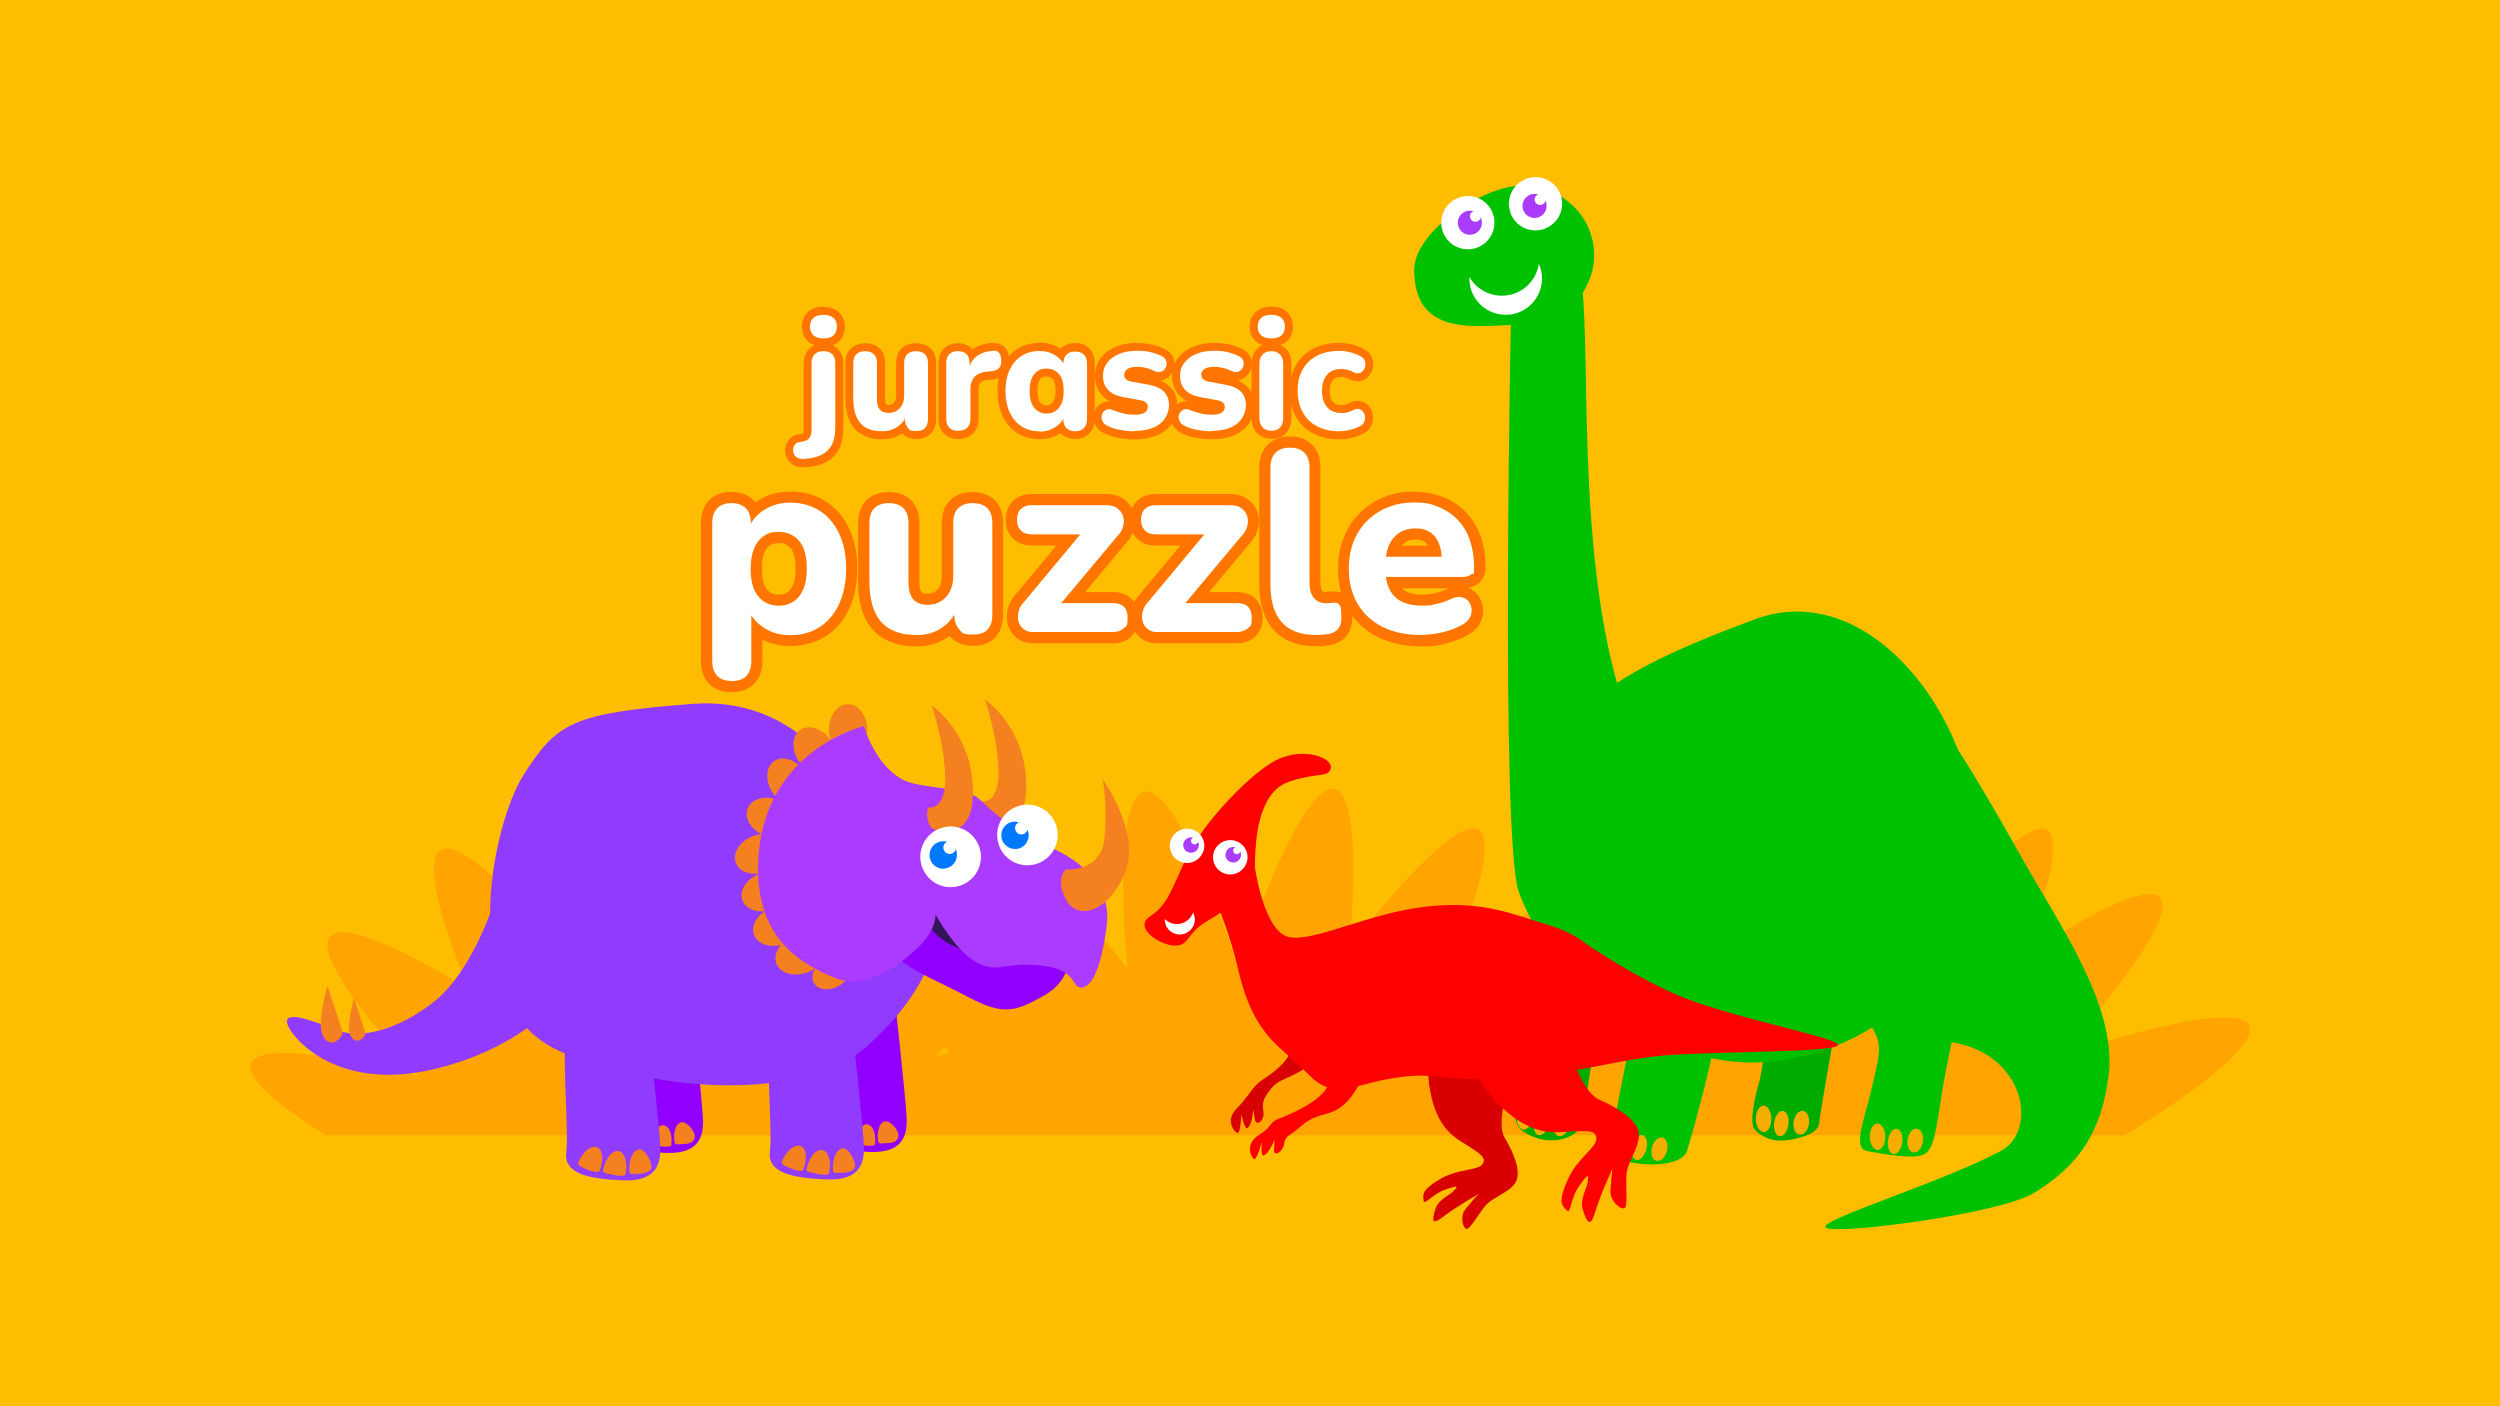 <?xml version="1.0" encoding="UTF-8"?>
<svg xmlns="http://www.w3.org/2000/svg" version="1.1" viewBox="0 0 1920 1080">
  <defs>
    <style>
      .cls-1 {
        fill: #f48020;
      }

      .cls-1, .cls-2, .cls-3, .cls-4, .cls-5, .cls-6, .cls-7, .cls-8, .cls-9, .cls-10, .cls-11, .cls-12, .cls-13, .cls-14, .cls-15, .cls-16 {
        stroke-width: 0px;
      }

      .cls-2 {
        fill: #f5ad00;
      }

      .cls-3 {
        fill: #0079ff;
      }

      .cls-4 {
        fill: #913bff;
      }

      .cls-5 {
        fill: #ab3bff;
      }

      .cls-6 {
        fill: #ffbd00;
      }

      .cls-7 {
        fill: #00ab00;
      }

      .cls-8 {
        fill: #9100ff;
      }

      .cls-9 {
        fill: #331559;
      }

      .cls-10 {
        fill: #ffa400;
      }

      .cls-11 {
        fill: #d80000;
      }

      .cls-12 {
        fill: red;
      }

      .cls-13 {
        fill-rule: evenodd;
      }

      .cls-13, .cls-14 {
        fill: #fff;
      }

      .cls-15 {
        fill: #00c100;
      }

      .cls-16 {
        fill: #ff7500;
      }
    </style>
  </defs>
  <g id="bg">
    <rect class="cls-6" y="0" width="1920" height="1080"/>
  </g>
  <g id="Layer_1" data-name="Layer 1">
    <g>
      <g>
        <g>
          <path class="cls-16" d="M562.1,527.3c-6.1,0-10.8-1.7-14.2-5.1-3.4-3.4-5.1-8.3-5.1-14.4v-106.2c0-6,1.7-10.8,5.1-14.2,3.4-3.4,8.1-5.1,13.8-5.1s10.8,1.7,14.2,5.2c1.3,1.4,2.4,3,3.2,4.8,1.5-1.4,3.2-2.7,5-3.8,6.7-4.3,14.5-6.5,23.1-6.5s17.5,2.3,24.6,6.8c7.1,4.5,12.6,11,16.6,19.2,3.8,8.1,5.8,17.8,5.8,28.8s-1.9,20.8-5.8,29c-3.9,8.4-9.4,14.9-16.5,19.5-7,4.5-15.4,6.8-24.7,6.8s-16.1-2.1-22.7-6.3c-1.1-.7-2.2-1.4-3.1-2.2v24.3c0,6.2-1.7,11-5.1,14.4-3.4,3.4-8.1,5.1-14.1,5.1ZM598.2,412.8c-3.5,0-6.4.8-9,2.3-2.5,1.5-4.5,3.9-6,7.3-1.6,3.6-2.4,8.4-2.4,14.2,0,8.6,1.7,14.9,4.9,18.8,3.1,3.7,7.2,5.5,12.4,5.5s6.3-.8,8.9-2.5c2.5-1.7,4.5-4.1,5.9-7.5,1.5-3.6,2.3-8.4,2.3-14.3,0-8.5-1.7-14.8-4.9-18.5-3.1-3.6-7.2-5.4-12.2-5.4Z"/>
          <path class="cls-16" d="M607.1,386c8.5,0,15.9,2.1,22.3,6.2,6.4,4.1,11.4,9.9,15,17.5,3.6,7.5,5.4,16.5,5.4,27s-1.8,19.5-5.4,27.2c-3.6,7.7-8.5,13.6-14.9,17.7-6.3,4.1-13.8,6.2-22.4,6.2s-14.5-1.9-20.4-5.7c-4.2-2.7-7.4-5.9-9.7-9.7v-5.1h-2.4c.6,1.8,1.4,3.5,2.4,5.1v35.4c0,5-1.3,8.8-3.9,11.4-2.6,2.6-6.2,3.9-11,3.9s-8.6-1.3-11.2-3.9c-2.6-2.6-3.9-6.4-3.9-11.4v-106.2c0-4.9,1.3-8.6,3.9-11.2,2.6-2.6,6.2-3.9,10.8-3.9s8.6,1.3,11.1,3.9c2.5,2.6,3.8,6.3,3.8,11.2v.6c-.9,1.6-1.6,3.3-2.2,5.1l2.2,7.7v-12.9c2.2-4,5.5-7.5,9.8-10.3,6-3.9,12.9-5.9,20.7-5.9M598.2,465.2c4.2,0,8-1.1,11.2-3.2,3.2-2.1,5.8-5.3,7.5-9.4,1.8-4.2,2.7-9.5,2.7-16,0-9.7-2-16.8-6-21.3-4-4.6-9.1-6.8-15.5-6.8s-8,1-11.2,3c-3.2,2-5.8,5.1-7.6,9.2-1.8,4.2-2.8,9.5-2.8,16,0,9.7,2,16.8,6,21.5,4,4.7,9.2,7,15.7,7M607.1,377.5c-9.5,0-18,2.4-25.4,7.2-.5.3-1,.7-1.5,1-.4-.5-.8-1-1.3-1.4-4.2-4.3-10-6.5-17.3-6.5s-12.7,2.1-16.9,6.4c-4.2,4.2-6.4,10-6.4,17.3v106.2c0,7.4,2.1,13.2,6.4,17.5,4.2,4.2,10,6.4,17.3,6.4s12.9-2.1,17.1-6.4c4.2-4.2,6.4-10.1,6.4-17.5v-16.5c6.5,3.3,13.7,5,21.6,5s19.3-2.5,27.1-7.5c7.7-5,13.8-12.1,18-21.2,4.1-8.8,6.2-19.2,6.2-30.8s-2.1-22-6.2-30.7c-4.3-9-10.4-16.1-18.1-21-7.8-5-16.9-7.5-27-7.5h0ZM598.2,456.7c-4,0-6.8-1.2-9.1-4-2.6-3-3.9-8.6-3.9-16s.7-9.5,2-12.5c1.1-2.6,2.5-4.3,4.3-5.4,1.9-1.2,4.1-1.7,6.7-1.7,3.9,0,6.7,1.2,9,3.9,2.5,2.9,3.8,8.3,3.8,15.7s-.7,9.5-2,12.6c-1.1,2.6-2.5,4.4-4.3,5.6-1.8,1.2-4,1.8-6.5,1.8h0Z"/>
        </g>
        <g>
          <path class="cls-16" d="M704,491.9c-8.9,0-16.5-1.7-22.5-5.1-6.3-3.5-10.9-8.8-13.9-15.9-2.8-6.7-4.2-14.9-4.2-24.6v-44.9c0-6.2,1.7-11,5.2-14.4,3.4-3.3,8.1-5,14-5s10.6,1.7,14.1,4.9c3.5,3.3,5.3,8.2,5.3,14.4v45.7c0,4.8.9,8.2,2.6,10.2,1.5,1.8,4.2,2.7,8,2.7s8-1.5,10.8-4.6c2.9-3.2,4.4-7.5,4.4-13.1v-40.9c0-6.2,1.7-11,5.2-14.4,3.4-3.3,8.1-5,14-5s10.8,1.7,14.2,5c3.4,3.3,5.2,8.2,5.2,14.4v70.5c0,12.6-6.7,19.6-18.8,19.6s-10.7-1.8-14-5.3c-1.2-1.3-2.2-2.8-3-4.5-1.5,1.4-3.1,2.7-4.8,3.9-6.1,4.2-13.4,6.3-21.7,6.3Z"/>
          <path class="cls-16" d="M746.8,386.4c4.9,0,8.6,1.3,11.2,3.8,2.6,2.5,3.9,6.3,3.9,11.3v70.5c0,10.2-4.8,15.3-14.5,15.3s-8.4-1.3-10.9-4c-2.5-2.6-3.7-6.3-3.8-11.2,1.1-1.8,2.1-3.7,3-5.7l-3-7.7v13.3s0,0,0,.1c-2.6,4.1-5.7,7.4-9.5,10-5.4,3.7-11.8,5.6-19.3,5.6s-15-1.5-20.4-4.6c-5.4-3-9.4-7.6-12-13.8-2.6-6.2-3.9-13.8-3.9-22.9v-44.9c0-5,1.3-8.8,3.9-11.3,2.6-2.5,6.2-3.8,11-3.8s8.5,1.3,11.1,3.8c2.6,2.5,4,6.3,4,11.3v45.7c0,5.8,1.2,10.2,3.6,13,2.4,2.8,6.2,4.3,11.3,4.3s10.3-2,14-6.1c3.6-4,5.5-9.4,5.5-16v-40.9c0-5,1.3-8.8,3.9-11.3,2.6-2.5,6.2-3.8,11-3.8M746.8,377.9c-7.1,0-12.8,2.1-17,6.2-4.3,4.2-6.5,10.1-6.5,17.5v40.9c0,4.5-1.1,7.8-3.3,10.2-2,2.2-4.4,3.2-7.6,3.2s-4.1-.4-4.7-1.2c-.4-.4-1.6-2.3-1.6-7.5v-45.7c0-7.4-2.2-13.3-6.6-17.5-4.3-4.1-10-6.1-17-6.1s-12.8,2.1-17,6.2c-4.3,4.2-6.5,10.1-6.5,17.5v44.9c0,10.2,1.5,19.1,4.5,26.2,3.3,7.9,8.6,14,15.7,18,6.7,3.8,15,5.7,24.6,5.7s17.2-2.4,24.1-7c.5-.3.9-.6,1.4-1,.3.3.6.7.9,1,4.2,4.4,10,6.6,17.1,6.6,14.4,0,23.1-8.9,23.1-23.9v-70.5c0-7.4-2.2-13.3-6.5-17.5-4.2-4.1-10-6.2-17.2-6.2h0Z"/>
        </g>
        <g>
          <path class="cls-16" d="M793.5,489.8c-3.9,0-7.2-1.1-10-3.2-2.7-2.1-4.6-4.8-5.5-8.1-.9-3.1-.8-6.5,0-10,.9-3.4,2.7-6.6,5.4-9.5l36.9-44.3h-28.1c-4.7,0-8.6-1.4-11.4-4.2-2.8-2.8-4.2-6.6-4.2-11.2s1.4-8.8,4.3-11.5c2.8-2.7,6.6-4.1,11.3-4.1h57.4c4.5,0,8.2,1.1,11.1,3.2,2.8,2.1,4.8,4.8,5.8,8,1,3,1.1,6.3.3,9.8-.8,3.4-2.5,6.6-5.2,9.6l-37.4,44.7h30.4c9.9,0,15.6,5.6,15.6,15.4s-1.4,8.6-4.3,11.3c-2.8,2.7-6.6,4.1-11.3,4.1h-61.1Z"/>
          <path class="cls-16" d="M849.7,388c3.6,0,6.4.8,8.5,2.4,2.1,1.6,3.5,3.5,4.3,5.9.7,2.3.8,4.8.2,7.5-.6,2.7-2,5.3-4.3,7.6l-43.3,51.8h-6.5v7.7l6.5-7.7h39.6c7.5,0,11.3,3.7,11.3,11.1s-1,6.3-3,8.2c-2,1.9-4.8,2.9-8.3,2.9h-61.1c-2.9,0-5.4-.8-7.3-2.3-2-1.5-3.3-3.5-4-5.9s-.6-5,.1-7.7c.7-2.8,2.2-5.4,4.5-7.7l42.8-51.4h5.8v-6.9l-5.8,6.9h-37.3c-3.6,0-6.3-1-8.3-3-2-2-3-4.7-3-8.1s1-6.5,3-8.4c2-1.9,4.8-2.9,8.3-2.9h57.4M849.7,379.4h-57.4c-7.3,0-11.8,2.9-14.3,5.3-2.5,2.5-5.6,7-5.6,14.6s3,11.7,5.5,14.2c2.5,2.5,7,5.5,14.4,5.5h19l-31,37.2c-3.1,3.4-5.3,7.2-6.3,11.3-1.1,4.2-1.1,8.3,0,12.2,1.2,4.2,3.6,7.7,7,10.4,3.5,2.7,7.7,4,12.5,4h61.1c7.3,0,11.8-2.9,14.3-5.3,2.5-2.5,5.6-7,5.6-14.4,0-12.1-7.6-19.7-19.9-19.7h-21.2l31.4-37.6c3.2-3.5,5.3-7.3,6.2-11.5.9-4.2.8-8.2-.4-11.9-1.3-4.1-3.7-7.5-7.3-10.2-3.6-2.7-8.2-4.1-13.7-4.1h0Z"/>
        </g>
        <g>
          <path class="cls-16" d="M888.8,489.8c-3.9,0-7.2-1.1-10-3.2-2.7-2.1-4.6-4.8-5.5-8.1-.9-3.1-.8-6.5,0-10,.9-3.4,2.7-6.6,5.4-9.5l36.9-44.3h-28.1c-4.7,0-8.6-1.4-11.4-4.2-2.8-2.8-4.2-6.6-4.2-11.2s1.4-8.8,4.3-11.5c2.8-2.7,6.6-4.1,11.3-4.1h57.4c4.5,0,8.2,1.1,11.1,3.2,2.8,2.1,4.8,4.8,5.8,8,1,3,1.1,6.3.3,9.8-.8,3.4-2.5,6.6-5.2,9.6l-37.4,44.7h30.4c9.9,0,15.6,5.6,15.6,15.4s-1.4,8.6-4.3,11.3c-2.8,2.7-6.6,4.1-11.3,4.1h-61.1Z"/>
          <path class="cls-16" d="M944.9,388c3.6,0,6.4.8,8.5,2.4,2.1,1.6,3.5,3.5,4.3,5.9.7,2.3.8,4.8.2,7.5-.6,2.7-2,5.3-4.3,7.6l-43.3,51.8h-6.5v7.7l6.5-7.7h39.6c7.5,0,11.3,3.7,11.3,11.1s-1,6.3-3,8.2c-2,1.9-4.8,2.9-8.3,2.9h-61.1c-2.9,0-5.4-.8-7.3-2.3-2-1.5-3.3-3.5-4-5.9s-.6-5,.1-7.7c.7-2.8,2.2-5.4,4.5-7.7l42.8-51.4h5.8v-6.9l-5.8,6.9h-37.3c-3.6,0-6.3-1-8.3-3-2-2-3-4.7-3-8.1s1-6.5,3-8.4c2-1.9,4.8-2.9,8.3-2.9h57.4M944.9,379.4h-57.4c-7.3,0-11.8,2.9-14.3,5.3-2.5,2.5-5.6,7-5.6,14.6s3,11.7,5.5,14.2c2.5,2.5,7,5.5,14.4,5.5h19l-31,37.2c-3.1,3.4-5.3,7.2-6.3,11.3-1.1,4.2-1.1,8.3,0,12.2,1.2,4.2,3.6,7.7,7,10.4,3.5,2.7,7.7,4,12.5,4h61.1c7.3,0,11.8-2.9,14.3-5.3,2.5-2.5,5.6-7,5.6-14.4,0-12.1-7.6-19.7-19.9-19.7h-21.2l31.4-37.6c3.2-3.5,5.3-7.3,6.2-11.5.9-4.2.8-8.2-.4-11.9-1.3-4.1-3.7-7.5-7.3-10.2-3.6-2.7-8.2-4.1-13.7-4.1h0Z"/>
        </g>
        <g>
          <path class="cls-16" d="M1010.8,491.9c-13,0-23-3.8-29.6-11.3-6.5-7.3-9.8-18.1-9.8-32.1v-89.5c0-6.2,1.7-11,5.1-14.4,3.4-3.4,8.2-5.1,14.2-5.1s10.6,1.7,14,5.1c3.4,3.4,5.1,8.3,5.1,14.4v88.3c0,4.2.8,7.4,2.4,9.1,1.5,1.7,3.4,2.4,6,2.4s1.7,0,2.4-.2c1.1-.2,2.2-.2,3.3-.2.4,0,.8,0,1.1,0,3.2,0,5.8,1.5,7.3,4.1,1.3,2.2,1.8,5.7,1.8,11.1s-1.1,8.9-3.3,11.7c-2.2,2.9-5.6,4.8-9.9,5.6-.1,0-.3,0-.4,0-1.3.1-2.8.3-4.5.5-1.9.2-3.7.3-5.5.3Z"/>
          <path class="cls-16" d="M990.8,343.8c4.8,0,8.4,1.3,11,3.9,2.6,2.6,3.9,6.4,3.9,11.4v88.3c0,5.4,1.2,9.4,3.5,12,2.3,2.6,5.4,3.9,9.2,3.9s2,0,3-.2c.9-.1,1.9-.2,3-.2.3,0,.6,0,.9,0,1.6,0,2.8.6,3.6,1.9.9,1.5,1.3,4.5,1.3,9s-.8,7-2.4,9c-1.6,2.1-4,3.4-7.3,4.1-1.3.1-2.8.3-4.6.5-1.7.2-3.4.3-5,.3-11.8,0-20.6-3.3-26.4-9.8-5.8-6.5-8.7-16.3-8.7-29.3v-89.5c0-5,1.3-8.8,3.9-11.4,2.6-2.6,6.3-3.9,11.2-3.9M990.8,335.2c-7.2,0-13,2.1-17.3,6.4-4.2,4.2-6.4,10.1-6.4,17.5v89.5c0,15.1,3.7,26.8,10.9,35,7.5,8.4,18.5,12.7,32.8,12.7s3.9-.1,5.9-.4c1.9-.2,3.3-.4,4.4-.5.3,0,.6,0,.8-.1,5.4-1.1,9.6-3.5,12.4-7.2,2.8-3.6,4.2-8.4,4.2-14.3s-.7-10.3-2.4-13.3c-2.3-4-6.3-6.3-11-6.3s-.9,0-1.4,0c-1.3,0-2.5.1-3.7.3-.5,0-1.1.1-1.8.1-1.8,0-2.4-.5-2.8-1-.6-.7-1.3-2.7-1.3-6.3v-88.3c0-7.4-2.1-13.2-6.4-17.5-4.2-4.2-10-6.4-17.1-6.4h0Z"/>
        </g>
        <g>
          <path class="cls-16" d="M1091.4,491.9c-12.1,0-22.8-2.3-31.6-6.7-9-4.5-16-11-20.8-19.3-4.8-8.2-7.2-18-7.2-29.1s2.3-20.4,6.9-28.6c4.6-8.3,11.1-14.8,19.4-19.5,8.2-4.6,17.6-7,28-7s14.5,1.3,20.7,3.8c6.2,2.5,11.7,6.2,16.2,10.9,4.5,4.7,8,10.5,10.3,17.2,2.3,6.6,3.4,14,3.4,21.9s-2.2,7.6-4,9c-2.3,1.9-5.6,2.8-9.6,2.8h-53.2c1,3.1,2.4,5.7,4.3,7.6,3.8,3.9,9.9,5.9,17.9,5.9s6.3-.4,10.1-1.1c3.7-.7,7.3-1.9,10.5-3.4,2.9-1.4,5.7-2.1,8.2-2.1s1.8,0,2.6.2c3.4.7,6.2,2.3,8.1,4.9,1.8,2.4,2.9,5.1,3.2,8.2.3,3.1-.4,6.1-2,9.1-1.6,2.9-4.2,5.3-7.7,7.2-4.8,2.7-10.3,4.7-16.3,6.1-5.9,1.3-11.7,2-17.3,2ZM1102.6,423.4c-.3-1.8-.8-3.4-1.4-4.8-1.2-2.8-2.9-4.9-5.2-6.3-2.3-1.4-5.2-2.1-8.7-2.1s-7.4.9-10.2,2.7c-2.7,1.8-4.8,4.4-6.4,7.9-.4.9-.7,1.8-1,2.7h32.9Z"/>
          <path class="cls-16" d="M1086.1,386c7,0,13.4,1.2,19,3.5,5.7,2.3,10.6,5.6,14.7,9.9,4.1,4.3,7.2,9.5,9.3,15.7,2.1,6.2,3.2,13,3.2,20.5s-.8,4.4-2.4,5.7c-1.6,1.3-3.9,1.9-6.9,1.9h-58.5c-.3-2.3-.5-4.7-.5-7.3v-1.6c0-2.3.1-4.5.4-6.6h43c0,.9,0,1.8,0,2.8l3.2-2.8h-3.2c-.2-4.2-1-7.8-2.3-10.8-1.6-3.6-3.9-6.4-6.8-8.2-3-1.9-6.7-2.8-11-2.8s-9.1,1.1-12.5,3.4c-3.4,2.3-6.1,5.5-7.9,9.7-1.1,2.6-1.9,5.5-2.4,8.7h-3.8v15.5h3.9c.9,6.4,3.1,11.4,6.6,14.9,4.7,4.8,11.7,7.1,20.9,7.1s6.8-.4,10.9-1.2c4.1-.8,7.9-2,11.5-3.8,2.3-1.1,4.4-1.7,6.4-1.7s1.2,0,1.8.2c2.4.5,4.2,1.6,5.6,3.3,1.3,1.7,2.1,3.7,2.3,6,.2,2.3-.3,4.5-1.5,6.6-1.2,2.2-3.2,4-6,5.5-4.5,2.5-9.6,4.4-15.2,5.7-5.6,1.3-11.1,1.9-16.4,1.9-11.5,0-21.4-2.1-29.7-6.3-8.3-4.2-14.6-10.1-19.1-17.7-4.4-7.6-6.7-16.6-6.7-26.9s2.1-18.9,6.3-26.5c4.2-7.6,10.2-13.6,17.8-17.9,7.6-4.3,16.2-6.5,25.9-6.5M1086.1,377.5c-11.1,0-21.3,2.5-30.1,7.6-9,5.1-16,12.2-21,21.2-4.9,8.9-7.4,19.2-7.4,30.7s2.6,22.3,7.8,31.2c5.3,9,12.9,16.1,22.6,21,9.4,4.8,20.7,7.2,33.5,7.2s12-.7,18.2-2.1c6.4-1.4,12.2-3.6,17.4-6.5,4.2-2.2,7.4-5.2,9.4-8.9,2-3.7,2.9-7.6,2.5-11.5-.3-3.9-1.7-7.4-4-10.4-1.9-2.5-4.4-4.3-7.3-5.5,3-.6,5.5-1.7,7.6-3.3,3.6-2.9,5.6-7.3,5.6-12.4,0-8.4-1.2-16.3-3.6-23.3-2.5-7.3-6.3-13.6-11.2-18.8-4.9-5.2-10.9-9.2-17.7-11.9-6.7-2.7-14.2-4.1-22.3-4.1h0ZM1076.5,419.1c.8-1.1,1.8-2,2.9-2.7,2-1.3,4.6-2,7.8-2s4.9.5,6.5,1.5c1.2.7,2.1,1.8,2.9,3.2h-20.1ZM1076.9,451.8h35.6c-.6.2-1.1.5-1.7.8-2.9,1.4-6.1,2.4-9.4,3.1-3.5.7-6.7,1-9.3,1-6.8,0-11.8-1.5-14.8-4.6,0,0-.2-.2-.3-.3h0Z"/>
        </g>
      </g>
      <g>
        <g>
          <path class="cls-16" d="M616.8,355.6c-2.5,0-4.6-.5-6.2-1.6-1.9-1.2-3.2-2.7-3.9-4.6-.7-1.7-.9-3.6-.6-5.4.3-1.9,1.1-3.6,2.4-5,1.4-1.5,3.3-2.4,5.6-2.7,2.4-.2,4-.7,4.9-1.6,1-1.1,1.3-3.2,1.3-4.7v-51.2c0-3.8,1.1-6.9,3.3-9,2.2-2.1,5.2-3.2,8.9-3.2s6.7,1.1,8.9,3.3c2.2,2.2,3.3,5.2,3.3,9v49.5c0,5.8-1,10.6-2.9,14.5-2,4-5.1,7.2-9.2,9.3-3.9,2-8.9,3.2-14.9,3.4-.3,0-.5,0-.7,0ZM632.4,263c-4,0-7.3-1-9.7-3.1-2.5-2.2-3.8-5.2-3.8-9s1.3-7,3.8-9.1c2.4-2.1,5.6-3.1,9.7-3.1s7.4,1.1,9.8,3.1c2.4,2.2,3.7,5.2,3.7,9.1s-1.2,6.8-3.7,9c-2.3,2.1-5.6,3.1-9.8,3.1Z"/>
          <path class="cls-16" d="M632.4,241.7c3.4,0,5.9.8,7.7,2.3,1.8,1.6,2.6,3.8,2.6,6.8s-.9,5.1-2.6,6.7c-1.8,1.6-4.3,2.3-7.7,2.3s-5.8-.8-7.6-2.3c-1.8-1.6-2.7-3.8-2.7-6.7s.9-5.2,2.7-6.8c1.8-1.6,4.4-2.3,7.6-2.3M632.5,269.7c2.9,0,5.1.8,6.7,2.3,1.6,1.6,2.4,3.8,2.4,6.8v49.5c0,5.3-.9,9.7-2.6,13.1-1.7,3.5-4.4,6.1-7.9,7.9-3.5,1.8-8.1,2.8-13.6,3.1-.2,0-.4,0-.6,0-1.9,0-3.4-.4-4.6-1.1-1.3-.8-2.2-1.8-2.6-3.1-.5-1.2-.6-2.5-.4-3.8.2-1.3.7-2.4,1.6-3.4.9-1,2.1-1.5,3.6-1.7,3.1-.2,5.4-1.1,6.8-2.6,1.4-1.5,2.1-3.8,2.1-6.8v-51.2c0-3,.8-5.2,2.4-6.8,1.6-1.6,3.9-2.3,6.7-2.3M632.4,235.5c-4.8,0-8.8,1.3-11.7,3.9-2.2,1.9-4.8,5.5-4.8,11.5s2.6,9.4,4.8,11.4c1.4,1.2,3,2.1,4.8,2.8-1.5.7-2.9,1.6-4,2.7-1.9,1.9-4.3,5.4-4.3,11.2v51.2c0,2-.4,2.6-.4,2.6h0s-.6.5-2.8.7c0,0-.1,0-.2,0-3,.3-5.6,1.6-7.5,3.7-1.7,1.9-2.8,4.1-3.2,6.6-.4,2.4-.1,4.7.8,7,.9,2.4,2.7,4.6,5.1,6.1,2.2,1.4,4.8,2,7.9,2s.5,0,.8,0c6.4-.3,11.9-1.5,16.2-3.7,4.7-2.4,8.3-6,10.6-10.6,2.2-4.3,3.2-9.6,3.2-15.9v-49.5c0-4.7-1.4-8.4-4.2-11.2-1.2-1.2-2.6-2.1-4.1-2.8,1.8-.6,3.4-1.6,4.7-2.8,2.2-1.9,4.7-5.4,4.7-11.3s-2.6-9.5-4.7-11.4c-2.9-2.6-6.9-3.9-11.8-3.9h0Z"/>
        </g>
        <g>
          <path class="cls-16" d="M677.4,334.3c-5.5,0-10.2-1.1-13.9-3.2-3.9-2.2-6.8-5.5-8.6-9.9-1.7-4.1-2.6-9.2-2.6-15.1v-27.2c0-3.9,1.1-7,3.3-9.1,2.1-2.1,5.1-3.2,8.8-3.2s6.7,1.1,8.9,3.1c2.2,2.1,3.4,5.2,3.4,9.1v27.7c0,2.7.5,4.8,1.4,5.9.8,1,2.3,1.5,4.5,1.5s4.6-.9,6.2-2.7c1.7-1.9,2.5-4.4,2.5-7.6v-24.8c0-3.9,1.1-7,3.3-9.1,2.2-2.1,5.1-3.2,8.8-3.2s6.8,1.1,9,3.2c2.2,2.1,3.3,5.2,3.3,9.1v42.8c0,7.9-4.3,12.4-11.9,12.4s-6.7-1.1-8.9-3.4c-.6-.7-1.2-1.4-1.6-2.2-.8.7-1.6,1.4-2.5,1.9-3.8,2.6-8.3,3.9-13.4,3.9Z"/>
          <path class="cls-16" d="M703.4,269.7c3,0,5.2.8,6.8,2.3,1.6,1.5,2.4,3.8,2.4,6.9v42.8c0,6.2-2.9,9.3-8.8,9.3s-5.1-.8-6.6-2.4c-1.5-1.6-2.3-3.9-2.3-6.8.7-1.1,1.3-2.2,1.8-3.5l-1.8-4.7v8.1s0,0,0,0c-1.6,2.5-3.5,4.5-5.8,6.1-3.3,2.2-7.2,3.4-11.7,3.4s-9.1-.9-12.4-2.8c-3.3-1.8-5.7-4.6-7.3-8.4-1.6-3.7-2.4-8.4-2.4-13.9v-27.2c0-3.1.8-5.3,2.4-6.9,1.6-1.5,3.8-2.3,6.7-2.3s5.1.8,6.7,2.3c1.6,1.5,2.4,3.8,2.4,6.9v27.7c0,3.5.7,6.2,2.2,7.9,1.4,1.7,3.7,2.6,6.9,2.6s6.3-1.2,8.5-3.7c2.2-2.4,3.3-5.7,3.3-9.7v-24.8c0-3.1.8-5.3,2.4-6.9,1.6-1.5,3.8-2.3,6.7-2.3M703.4,263.6c-4.5,0-8.2,1.4-11,4-2.8,2.7-4.2,6.5-4.2,11.3v24.8c0,2.5-.6,4.3-1.7,5.6-1,1.1-2.2,1.6-3.9,1.6s-2.1-.3-2.1-.4c0,0-.7-1-.7-3.9v-27.7c0-4.8-1.5-8.6-4.3-11.3-2.8-2.6-6.5-4-11-4s-8.2,1.4-11,4c-2.8,2.7-4.2,6.5-4.2,11.3v27.2c0,6.3,1,11.8,2.8,16.3,2.1,5,5.4,8.8,10,11.4,4.2,2.4,9.4,3.6,15.4,3.6s10.8-1.5,15.2-4.4c0,0,0,0,.1-.1,1.9,2,5.3,4.3,11.1,4.3,9.2,0,15-5.9,15-15.4v-42.8c0-4.8-1.4-8.6-4.2-11.3-2.8-2.7-6.5-4-11.1-4h0Z"/>
        </g>
        <g>
          <path class="cls-16" d="M736.1,334c-3.9,0-7-1.1-9.2-3.3-2.2-2.2-3.3-5.2-3.3-9v-42.8c0-3.8,1.1-6.8,3.3-9,2.1-2.2,5.1-3.3,8.7-3.3s6.7,1.1,8.8,3.3c.8.8,1.5,1.8,1.9,2.8.4-.4.9-.8,1.4-1.2,3.8-3,8.7-4.8,14.5-5.1.3,0,.6,0,.9,0,3.2,0,5.1,1.4,6.2,2.5,1.6,1.7,2.5,4.3,2.6,7.7.2,3.2-.5,5.9-2.2,8-1.7,2.1-4.3,3.4-7.9,3.8l-2.9.3c-3.8.3-6.6,1.4-8.2,3.1-1.6,1.6-2.4,4.2-2.4,7.6v22.4c0,3.8-1.1,6.8-3.2,9-2.2,2.2-5.2,3.3-9,3.3Z"/>
          <path class="cls-16" d="M763.2,269.5c1.7,0,3,.5,3.9,1.5,1.1,1.2,1.7,3.1,1.7,5.7.2,2.5-.3,4.5-1.5,5.9-1.2,1.4-3.1,2.3-5.8,2.6l-2.8.2c-4.6.4-8,1.7-10.2,4-2.2,2.2-3.3,5.5-3.3,9.8v22.4c0,3-.8,5.3-2.4,6.9-1.6,1.6-3.8,2.4-6.8,2.4s-5.4-.8-7-2.4c-1.6-1.6-2.4-3.9-2.4-6.9v-42.8c0-3,.8-5.2,2.4-6.8,1.6-1.6,3.8-2.3,6.6-2.3s5.1.8,6.6,2.3,2.3,3.8,2.3,6.8v2.2c-.5,1.3-.9,2.6-1.2,4.1h1.2v-4.1c1.2-2.9,2.9-5.3,5.2-7.1,3.3-2.7,7.5-4.1,12.8-4.5.2,0,.5,0,.7,0M763.2,263.3c-.4,0-.8,0-1.1,0-5.9.4-10.9,2-15,4.9-.1-.1-.3-.3-.4-.4-1.9-1.9-5.3-4.2-11-4.2s-9,2.3-10.9,4.2c-2.8,2.8-4.1,6.5-4.1,11.2v42.8c0,4.7,1.4,8.4,4.2,11.2,2.8,2.8,6.6,4.2,11.3,4.2s9.3-2.3,11.2-4.3c2.7-2.8,4.1-6.5,4.1-11.2v-22.4c0-2.6.5-4.4,1.5-5.4,1.1-1.1,3.3-1.9,6.3-2.2l2.8-.2c0,0,.1,0,.2,0,4.4-.5,7.7-2.2,9.9-4.9,2.1-2.7,3.1-6,2.9-10.1-.1-4.1-1.3-7.4-3.4-9.6-1.5-1.6-4.2-3.5-8.4-3.5h0Z"/>
        </g>
        <g>
          <path class="cls-16" d="M798.2,334.3c-5.7,0-10.8-1.4-15.2-4.2-4.4-2.8-7.8-6.8-10.2-12-2.4-5-3.5-11-3.5-17.8s1.2-12.7,3.6-17.7c2.4-5.1,5.9-9.1,10.2-11.9,4.4-2.8,9.5-4.2,15.2-4.2s9.9,1.3,14,3.8c1,.6,2,1.3,2.8,2.1.5-.9,1.1-1.7,1.9-2.5,2.2-2.1,5.1-3.2,8.8-3.2s6.7,1.1,8.9,3.3c2.2,2.2,3.3,5.2,3.3,9v42.8c0,3.8-1.1,6.8-3.2,9-2.2,2.2-5.2,3.3-8.9,3.3s-6.7-1.1-8.9-3.3c-.7-.7-1.3-1.5-1.7-2.4-.8.7-1.6,1.3-2.6,1.9-4.2,2.7-9,4.1-14.3,4.1ZM803.7,286.2c-2,0-3.7.4-5.2,1.4-1.4.9-2.5,2.2-3.4,4.2-.9,2.1-1.4,5-1.4,8.5,0,5.1,1,8.8,2.9,11.1,1.8,2.1,4.1,3.2,7,3.2s3.7-.5,5.2-1.4c1.4-.9,2.6-2.4,3.5-4.4.9-2.1,1.4-5,1.4-8.4,0-5.1-1-8.7-2.9-10.9-1.8-2.1-4.2-3.1-7.2-3.1Z"/>
          <path class="cls-16" d="M798.2,269.5c4.7,0,8.8,1.1,12.4,3.4,2.7,1.7,4.7,3.7,6.1,6.2v6.6l1.2-4c-.3-.9-.7-1.8-1.2-2.6h0c0-3.1.8-5.4,2.4-6.9,1.6-1.6,3.8-2.3,6.6-2.3s5.1.8,6.7,2.3c1.6,1.6,2.4,3.8,2.4,6.8v42.8c0,3-.8,5.3-2.4,6.9-1.6,1.6-3.8,2.4-6.7,2.4s-5.1-.8-6.7-2.4c-1.6-1.6-2.4-3.9-2.4-6.9v-.2c.6-1,1-2.1,1.3-3.3l-1.3-3.1v6.4c-1.3,2.4-3.3,4.5-5.8,6.2-3.7,2.4-7.9,3.6-12.6,3.6s-9.7-1.2-13.6-3.7c-3.9-2.5-6.9-6.1-9.1-10.7-2.2-4.7-3.3-10.2-3.3-16.5s1.1-11.8,3.3-16.4c2.2-4.6,5.2-8.1,9.1-10.6,3.9-2.5,8.4-3.7,13.6-3.7M803.7,317.6c2.7,0,4.9-.6,6.9-1.9,1.9-1.3,3.4-3.2,4.6-5.7,1.1-2.5,1.7-5.8,1.7-9.7,0-5.9-1.2-10.2-3.6-13-2.4-2.8-5.6-4.2-9.5-4.2s-4.8.6-6.8,1.8c-2,1.2-3.5,3.1-4.6,5.6-1.1,2.5-1.6,5.8-1.6,9.7,0,5.9,1.2,10.2,3.6,13.1,2.4,2.9,5.5,4.3,9.4,4.3M798.2,263.3c-6.3,0-12,1.6-16.9,4.7-4.9,3.1-8.7,7.5-11.3,13.2-2.6,5.4-3.9,11.8-3.9,19s1.3,13.7,3.8,19.1c2.7,5.7,6.5,10.2,11.4,13.3,4.9,3.1,10.6,4.7,16.9,4.7s11.3-1.5,15.9-4.5c0,0,.2-.1.2-.2,0,0,.1.1.2.2,1.9,1.9,5.4,4.3,11.1,4.3s9.2-2.3,11.1-4.3c2.7-2.8,4.1-6.5,4.1-11.2v-42.8c0-4.7-1.4-8.4-4.2-11.2-2.8-2.8-6.5-4.2-11-4.2s-9,2.2-10.9,4.1c-.1.1-.2.2-.3.3-.2-.1-.4-.2-.6-.4-4.6-2.9-9.8-4.3-15.6-4.3h0ZM803.7,311.4c-2,0-3.4-.6-4.7-2.1-1.4-1.7-2.2-4.8-2.2-9.1s.4-5.5,1.1-7.3c.6-1.3,1.3-2.3,2.1-2.8,1-.6,2.2-.9,3.6-.9,2.1,0,3.6.6,4.9,2,1.4,1.6,2.1,4.7,2.1,8.9s-.4,5.5-1.2,7.2c-.6,1.5-1.4,2.5-2.4,3.1-.9.6-2,.9-3.4.9h0Z"/>
        </g>
        <g>
          <path class="cls-16" d="M871.4,334.3c-3.7,0-7.5-.3-11.4-1-4-.7-7.7-1.9-11-3.5-2.2-1.1-3.8-2.6-4.8-4.4-1-1.8-1.4-3.6-1.3-5.5.1-1.9.7-3.6,1.9-5.1,1.2-1.6,2.7-2.7,4.6-3.2.7-.2,1.5-.3,2.3-.3,1.3,0,2.6.3,4,.9,3.1,1.3,5.9,2.2,8.5,2.7,2.5.5,5,.8,7.4.8,3.7,0,5.2-.7,5.8-1.1.8-.6,1-1.1,1-1.7,0-.9-.3-1.1-.4-1.2-.3-.3-1.2-.8-3.2-1.1l-12.7-2.3c-5.6-1-10-3.1-13.2-6.4-3.3-3.3-4.9-7.7-4.9-12.8s1.4-8.8,4-12.3c2.6-3.4,6.2-6,10.7-7.7,4.3-1.7,9.3-2.6,14.7-2.6s7.4.3,10.6,1c3.3.7,6.5,1.8,9.6,3.4,2,1,3.5,2.5,4.4,4.3.9,1.8,1.2,3.7.9,5.6-.3,1.8-1,3.4-2.1,4.9-1.2,1.6-2.8,2.7-4.7,3.2-.7.2-1.4.3-2.1.3-1.3,0-2.7-.3-4.1-.9,0,0-.1,0-.2,0-2.4-1.1-4.6-1.9-6.5-2.4-1.9-.5-3.8-.7-5.5-.7-3.8,0-5.4.7-6,1.2-1,.7-1.1,1.3-1.1,1.9s.2,1,.5,1.2c.3.3.9.7,2.6,1l12.7,2.3c5.8,1,10.3,3,13.5,6,3.4,3.2,5.1,7.5,5.1,12.9s-2.8,12.8-8.4,16.9c-5.3,3.9-12.3,5.8-20.9,5.8Z"/>
          <path class="cls-16" d="M873.3,269.5c3.6,0,6.9.3,10,1,3,.6,6,1.7,8.8,3.1,1.4.7,2.5,1.7,3.1,2.9.6,1.2.8,2.5.6,3.7-.2,1.3-.7,2.5-1.5,3.5-.8,1-1.8,1.7-3.1,2-.4.1-.9.2-1.3.2-.9,0-1.9-.2-3-.6-2.6-1.2-4.9-2.1-7.1-2.6-2.2-.5-4.3-.8-6.3-.8-3.6,0-6.2.6-7.8,1.7-1.6,1.2-2.4,2.6-2.4,4.4s.5,2.5,1.4,3.4c.9.9,2.4,1.5,4.3,1.9l12.7,2.3c5.2.9,9.2,2.6,11.9,5.2,2.7,2.6,4.1,6.2,4.1,10.7s-2.4,10.9-7.2,14.4c-4.8,3.5-11.1,5.2-19.1,5.2s-7.2-.3-10.9-1c-3.7-.6-7.1-1.7-10.2-3.3-1.6-.8-2.8-1.8-3.4-3.1-.7-1.2-1-2.5-.9-3.8,0-1.3.5-2.4,1.3-3.5.8-1,1.8-1.7,3-2.1.4-.1.9-.2,1.4-.2.9,0,1.8.2,2.8.6,3.3,1.4,6.3,2.3,9,2.9,2.7.6,5.4.8,8.1.8s6-.5,7.5-1.6c1.6-1.1,2.4-2.5,2.4-4.3s-.5-2.8-1.6-3.6c-1-.8-2.6-1.4-4.6-1.7l-12.7-2.3c-5-.9-8.8-2.7-11.5-5.5-2.7-2.8-4-6.3-4-10.7s1.1-7.5,3.4-10.4c2.2-2.9,5.4-5.2,9.3-6.7,4-1.6,8.5-2.3,13.6-2.3M873.3,263.3c-5.8,0-11.1.9-15.8,2.8-5,2-9.1,4.9-12,8.7-3.1,4-4.6,8.8-4.6,14.2s1.9,11,5.8,15c1.6,1.6,3.4,3,5.6,4.2-.2,0-.4,0-.6,0-1.1,0-2.1.1-3.1.4-2.5.7-4.7,2.3-6.3,4.4-1.5,2-2.3,4.3-2.4,6.8-.2,2.5.4,4.9,1.7,7.2,1.3,2.4,3.3,4.2,6.1,5.6,3.6,1.8,7.6,3.1,11.9,3.8,4.1.7,8.1,1.1,12,1.1,9.2,0,16.9-2.2,22.7-6.4,6.3-4.6,9.7-11.3,9.7-19.4s-2-11.3-6-15.1c-1.8-1.8-4.1-3.2-6.7-4.4.5,0,1.1-.2,1.6-.3,2.6-.7,4.8-2.1,6.4-4.3,1.4-1.9,2.4-4,2.7-6.3.4-2.5,0-5.1-1.2-7.4-1.2-2.4-3.2-4.3-5.8-5.6-3.3-1.7-6.7-2.9-10.3-3.7-3.5-.7-7.3-1.1-11.3-1.1h0ZM879.4,289l-4.7-.8c1.2,0,2.4.3,3.7.6.3,0,.7.2,1,.3h0Z"/>
        </g>
        <g>
          <path class="cls-16" d="M930.6,334.3c-3.7,0-7.5-.3-11.4-1-4-.7-7.7-1.9-11-3.5-2.2-1.1-3.8-2.6-4.8-4.4-1-1.7-1.4-3.6-1.3-5.5.1-1.9.7-3.6,1.9-5.1,1.2-1.6,2.7-2.7,4.6-3.2.7-.2,1.5-.3,2.3-.3,1.3,0,2.6.3,4,.9,3.1,1.3,5.9,2.2,8.5,2.7,2.5.5,5,.8,7.4.8,3.7,0,5.2-.7,5.8-1.1.8-.6,1-1.1,1-1.7,0-.9-.3-1.1-.4-1.2-.3-.3-1.2-.8-3.2-1.1l-12.7-2.3c-5.6-1-10-3.1-13.2-6.4-3.3-3.3-4.9-7.7-4.9-12.8s1.3-8.8,4-12.3c2.6-3.4,6.2-6,10.7-7.7,4.3-1.7,9.3-2.6,14.7-2.6s7.4.3,10.6,1c3.3.7,6.5,1.8,9.6,3.4,2,1,3.5,2.4,4.4,4.3.9,1.8,1.2,3.6.9,5.6-.3,1.8-1,3.5-2.1,4.9-1.2,1.6-2.8,2.7-4.7,3.2-.7.2-1.4.3-2.1.3-1.3,0-2.7-.3-4.1-.9,0,0-.1,0-.2,0-2.4-1.1-4.6-1.9-6.5-2.4-1.9-.5-3.8-.7-5.5-.7-3.8,0-5.4.7-6,1.2-1,.7-1.1,1.3-1.1,1.9s.2,1,.5,1.2c.3.3.9.7,2.6,1l12.7,2.3c5.8,1,10.3,3,13.5,6,3.4,3.2,5,7.5,5,12.9s-2.8,12.8-8.4,16.9c-5.3,3.9-12.3,5.8-20.9,5.8Z"/>
          <path class="cls-16" d="M932.6,269.5c3.6,0,6.9.3,10,1,3.1.6,6,1.7,8.8,3.1,1.4.7,2.5,1.7,3.1,2.9.6,1.2.8,2.5.6,3.7-.2,1.3-.7,2.5-1.5,3.5-.8,1-1.8,1.7-3.1,2-.4.1-.9.2-1.3.2-.9,0-1.9-.2-3-.6-2.6-1.2-4.9-2.1-7.1-2.6-2.2-.5-4.3-.8-6.3-.8-3.6,0-6.2.6-7.8,1.7-1.6,1.2-2.4,2.6-2.4,4.4s.5,2.5,1.4,3.4c.9.9,2.4,1.5,4.3,1.9l12.6,2.3c5.2.9,9.2,2.6,11.9,5.2,2.7,2.6,4.1,6.2,4.1,10.7s-2.4,10.9-7.2,14.4c-4.8,3.5-11.1,5.2-19.1,5.2s-7.2-.3-10.9-1c-3.7-.6-7.1-1.7-10.2-3.3-1.6-.8-2.8-1.8-3.4-3.1-.7-1.2-1-2.5-.9-3.8,0-1.3.5-2.4,1.3-3.5.8-1,1.8-1.7,3-2.1.4-.1.9-.2,1.4-.2.9,0,1.8.2,2.8.6,3.3,1.4,6.3,2.3,9,2.9,2.7.6,5.4.8,8.1.8s6-.5,7.5-1.6c1.6-1.1,2.3-2.5,2.3-4.3s-.5-2.8-1.6-3.6c-1-.8-2.6-1.4-4.6-1.7l-12.6-2.3c-5-.9-8.8-2.7-11.5-5.5-2.7-2.8-4-6.3-4-10.7s1.1-7.5,3.4-10.4c2.3-2.9,5.4-5.2,9.3-6.7,4-1.6,8.5-2.3,13.6-2.3M932.6,263.3c-5.8,0-11.1.9-15.8,2.8-5,2-9,4.9-12,8.7-3.1,4-4.6,8.8-4.6,14.2s1.9,11,5.8,15c1.6,1.6,3.5,3,5.6,4.2-.2,0-.4,0-.6,0-1.1,0-2.1.1-3.1.4-2.6.7-4.7,2.3-6.3,4.4-1.4,2-2.3,4.2-2.4,6.7-.2,2.5.4,4.9,1.7,7.2,1.3,2.3,3.3,4.2,6.1,5.6,3.6,1.8,7.6,3.1,11.9,3.8,4.1.7,8.1,1.1,12,1.1,9.2,0,16.9-2.2,22.7-6.4,6.3-4.6,9.7-11.3,9.7-19.4s-2-11.3-6-15.1c-1.9-1.8-4.1-3.2-6.7-4.4.5,0,1.1-.2,1.6-.3,2.6-.7,4.8-2.1,6.4-4.3,1.4-1.9,2.4-4,2.7-6.3.4-2.6,0-5.1-1.2-7.4-1.2-2.4-3.2-4.3-5.8-5.6-3.3-1.7-6.7-2.9-10.3-3.7-3.5-.7-7.3-1.1-11.3-1.1h0ZM938.7,289l-4.7-.8c1.2,0,2.4.3,3.7.6.3,0,.7.2,1,.3h0Z"/>
        </g>
        <g>
          <path class="cls-16" d="M976.4,333.9c-3.9,0-6.9-1.2-9.1-3.6-2.1-2.3-3.1-5.4-3.1-9.4v-41.2c0-4,1.1-7.2,3.2-9.5,2.2-2.4,5.2-3.6,9.1-3.6s6.8,1.2,9,3.6c2.1,2.3,3.2,5.5,3.2,9.5v41.2c0,3.9-1,7-3.1,9.3-2.1,2.4-5.2,3.6-9.1,3.6ZM976.4,263c-4.1,0-7.4-1-9.8-3.1-2.5-2.2-3.8-5.2-3.8-9s1.3-7,3.8-9.1c2.4-2.1,5.7-3.1,9.8-3.1s7.4,1.1,9.8,3.1c2.5,2.2,3.7,5.2,3.7,9.1s-1.2,6.8-3.7,9c-2.3,2.1-5.6,3.1-9.8,3.1Z"/>
          <path class="cls-16" d="M976.4,241.7c3.4,0,5.9.8,7.7,2.3,1.8,1.6,2.7,3.8,2.7,6.8s-.9,5.1-2.7,6.7c-1.8,1.6-4.3,2.3-7.7,2.3s-6-.8-7.8-2.3c-1.8-1.6-2.7-3.8-2.7-6.7s.9-5.2,2.7-6.8c1.8-1.6,4.4-2.3,7.8-2.3M976.4,269.7c2.9,0,5.1.9,6.7,2.6,1.6,1.7,2.4,4.2,2.4,7.4v41.2c0,3.1-.8,5.6-2.3,7.3-1.5,1.7-3.8,2.6-6.7,2.6s-5.2-.9-6.8-2.6c-1.6-1.7-2.4-4.2-2.4-7.3v-41.2c0-3.2.8-5.7,2.4-7.4,1.6-1.7,3.8-2.6,6.8-2.6M976.4,235.5c-4.9,0-8.9,1.3-11.8,3.9-2.2,1.9-4.8,5.5-4.8,11.5s2.6,9.4,4.8,11.4c1.4,1.2,3,2.1,4.9,2.8-2,.9-3.4,2.1-4.4,3.2-2.6,2.9-3.9,6.8-3.9,11.5v41.2c0,4.7,1.3,8.6,4,11.4,1.9,2.1,5.4,4.6,11.4,4.6s9.5-2.5,11.4-4.7c2.5-2.9,3.8-6.7,3.8-11.4v-41.2c0-4.8-1.3-8.7-4-11.6-1-1.1-2.4-2.3-4.4-3.2,1.9-.6,3.5-1.6,4.9-2.8,2.2-1.9,4.7-5.4,4.7-11.3s-2.6-9.5-4.7-11.4c-2.9-2.6-6.9-3.9-11.8-3.9h0Z"/>
        </g>
        <g>
          <path class="cls-16" d="M1028.3,334.3c-6.9,0-13-1.4-18.2-4.2-5.3-2.8-9.4-6.9-12.3-12-2.8-5.1-4.2-11.1-4.2-18s.8-9.8,2.4-13.9c1.6-4.2,4-7.8,7.1-10.8,3.1-2.9,6.8-5.2,11.2-6.8,4.3-1.5,9-2.3,14.2-2.3s5.6.3,8.6,1c3,.6,6.1,1.8,9,3.3,2.3,1,3.9,2.6,4.8,4.6.8,1.8,1.1,3.8.9,5.7-.2,2-.9,3.7-2.1,5.3-1.3,1.6-2.9,2.7-4.8,3.2-.7.2-1.4.3-2.1.3-1.4,0-2.9-.4-4.5-1.2,0,0-.1,0-.2,0-1.3-.7-2.6-1.3-3.9-1.6-1.4-.3-2.7-.5-3.9-.5-2,0-3.7.3-5.2.9-1.4.6-2.6,1.4-3.5,2.4-1,1.1-1.7,2.5-2.3,4.2-.6,1.8-.9,3.9-.9,6.3,0,4.5,1.1,8,3.2,10.4,2,2.3,4.9,3.5,8.7,3.5s2.5-.2,3.9-.5c1.3-.3,2.7-.8,4-1.6,0,0,0,0,.1,0,1.5-.8,3-1.1,4.4-1.1s1.5.1,2.3.3c1.9.6,3.5,1.7,4.7,3.4,1.1,1.5,1.7,3.3,1.9,5.2.2,1.9-.2,3.8-1,5.6-.9,2-2.5,3.5-4.7,4.6-2.9,1.4-5.9,2.5-8.8,3.2-2.9.6-5.8,1-8.5,1Z"/>
          <path class="cls-16" d="M1028.3,269.5c2.5,0,5.1.3,8,.9,2.8.6,5.6,1.6,8.3,3.1,1.6.7,2.7,1.7,3.3,3.1.6,1.3.8,2.7.7,4.1-.2,1.4-.7,2.6-1.5,3.7-.8,1.1-1.9,1.8-3.2,2.2-.4.1-.8.2-1.2.2-1,0-2-.3-3.1-.8-1.5-.9-3.1-1.5-4.8-1.9-1.6-.4-3.2-.6-4.6-.6-2.4,0-4.5.4-6.4,1.1-1.8.8-3.4,1.8-4.6,3.3-1.3,1.4-2.2,3.2-2.9,5.2-.7,2.1-1,4.5-1,7.2,0,5.3,1.3,9.5,3.9,12.5,2.6,3,6.3,4.5,11,4.5s3-.2,4.6-.5c1.6-.4,3.2-1,4.8-1.9,1.1-.5,2.1-.8,3-.8s.9,0,1.3.2c1.3.4,2.3,1.1,3.1,2.2.8,1.1,1.2,2.3,1.3,3.7.1,1.4-.1,2.8-.7,4.1-.6,1.3-1.7,2.4-3.2,3.1-2.7,1.4-5.5,2.3-8.2,3-2.7.6-5.3.9-7.8.9-6.4,0-12-1.3-16.8-3.8-4.8-2.5-8.5-6.1-11-10.8-2.6-4.7-3.9-10.2-3.9-16.5s.7-9,2.2-12.8c1.4-3.8,3.6-7,6.3-9.6,2.8-2.7,6.1-4.7,10.1-6.1,3.9-1.4,8.3-2.1,13.1-2.1M1028.3,263.3c-5.5,0-10.6.8-15.2,2.5-4.7,1.7-8.9,4.2-12.3,7.4-3.4,3.3-6,7.3-7.8,11.9-1.7,4.5-2.6,9.5-2.6,15s1.6,13.9,4.6,19.5c3.1,5.7,7.7,10.2,13.5,13.3,5.7,3,12.3,4.5,19.7,4.5s6-.4,9.2-1c3.2-.7,6.4-1.9,9.6-3.4,2.8-1.3,4.9-3.4,6.1-6.1,1-2.3,1.5-4.7,1.3-7.2-.2-2.5-1-4.8-2.4-6.8-1.5-2.2-3.7-3.8-6.3-4.6-1-.3-2.1-.5-3.2-.5-1.9,0-3.8.5-5.8,1.5,0,0-.1,0-.2.1-1.1.6-2.2,1-3.2,1.3-1.2.3-2.2.4-3.2.4-3.8,0-5.5-1.4-6.4-2.4-1.6-1.8-2.4-4.7-2.4-8.4s.2-3.8.7-5.3c.4-1.3,1-2.3,1.6-3.1.6-.7,1.4-1.2,2.4-1.7,1.1-.4,2.4-.7,4-.7s2,.1,3.2.4c1.1.3,2.1.7,3.1,1.3.1,0,.2.1.3.2,2,1,3.9,1.5,5.9,1.5s2-.1,2.9-.4c2.5-.7,4.8-2.2,6.4-4.3,1.5-2,2.5-4.3,2.8-6.8.3-2.5-.1-5-1.2-7.4-1.2-2.6-3.3-4.7-6.2-6.1-3.2-1.7-6.5-2.9-9.8-3.6-3.2-.7-6.3-1-9.2-1h0Z"/>
        </g>
      </g>
      <g>
        <path class="cls-14" d="M562.1,523c-4.9,0-8.6-1.3-11.2-3.9-2.6-2.6-3.9-6.4-3.9-11.4v-106.2c0-4.9,1.3-8.6,3.9-11.2,2.6-2.6,6.2-3.9,10.8-3.9s8.6,1.3,11.1,3.9c2.5,2.6,3.8,6.3,3.8,11.2v13.5l-2.2-7.7c2-6.4,6-11.5,12-15.4,6-3.9,12.9-5.9,20.7-5.9s15.9,2.1,22.3,6.2c6.4,4.1,11.4,9.9,15,17.5,3.6,7.5,5.4,16.5,5.4,27s-1.8,19.5-5.4,27.2c-3.6,7.7-8.5,13.6-14.9,17.7-6.3,4.1-13.8,6.2-22.4,6.2s-14.5-1.9-20.4-5.7c-6-3.8-10-8.7-12.1-14.8h2.4v40.5c0,5-1.3,8.8-3.9,11.4-2.6,2.6-6.2,3.9-11,3.9ZM598.2,465.2c4.2,0,8-1.1,11.2-3.2,3.2-2.1,5.8-5.3,7.5-9.4,1.8-4.2,2.7-9.5,2.7-16,0-9.7-2-16.8-6-21.3-4-4.6-9.1-6.8-15.5-6.8s-8,1-11.2,3c-3.2,2-5.8,5.1-7.6,9.2-1.8,4.2-2.8,9.5-2.8,16,0,9.7,2,16.8,6,21.5,4,4.7,9.2,7,15.7,7Z"/>
        <path class="cls-14" d="M704,487.7c-8.2,0-15-1.5-20.4-4.6-5.4-3-9.4-7.6-12-13.8-2.6-6.2-3.9-13.8-3.9-22.9v-44.9c0-5,1.3-8.8,3.9-11.3,2.6-2.5,6.2-3.8,11-3.8s8.5,1.3,11.1,3.8c2.6,2.5,4,6.3,4,11.3v45.7c0,5.8,1.2,10.2,3.6,13,2.4,2.8,6.2,4.3,11.3,4.3s10.3-2,14-6.1c3.6-4,5.5-9.4,5.5-16v-40.9c0-5,1.3-8.8,3.9-11.3,2.6-2.5,6.2-3.8,11-3.8s8.6,1.3,11.2,3.8c2.6,2.5,3.9,6.3,3.9,11.3v70.5c0,10.2-4.8,15.3-14.5,15.3s-8.4-1.3-10.9-4c-2.5-2.6-3.8-6.4-3.8-11.3v-13.3l3,7.7c-2.9,6.7-7.1,12-12.5,15.7-5.4,3.7-11.8,5.6-19.3,5.6Z"/>
        <path class="cls-14" d="M793.5,485.5c-2.9,0-5.4-.8-7.3-2.3-2-1.5-3.3-3.5-4-5.9-.7-2.4-.6-5,.1-7.7.7-2.8,2.2-5.4,4.5-7.7l48.6-58.4v6.9h-43.1c-3.6,0-6.3-1-8.3-3-2-2-3-4.7-3-8.1s1-6.5,3-8.4c2-1.9,4.8-2.9,8.3-2.9h57.4c3.6,0,6.4.8,8.5,2.4,2.1,1.6,3.5,3.5,4.3,5.9.7,2.3.8,4.8.2,7.5-.6,2.7-2,5.3-4.3,7.6l-49.8,59.5v-7.7h46.1c7.5,0,11.3,3.7,11.3,11.1s-1,6.3-3,8.2c-2,1.9-4.8,2.9-8.3,2.9h-61.1Z"/>
        <path class="cls-14" d="M888.8,485.5c-2.9,0-5.4-.8-7.3-2.3-2-1.5-3.3-3.5-4-5.9-.7-2.4-.6-5,.1-7.7.7-2.8,2.2-5.4,4.5-7.7l48.6-58.4v6.9h-43.1c-3.6,0-6.3-1-8.3-3-2-2-3-4.7-3-8.1s1-6.5,3-8.4c2-1.9,4.8-2.9,8.3-2.9h57.4c3.6,0,6.4.8,8.5,2.4,2.1,1.6,3.5,3.5,4.3,5.9.7,2.3.8,4.8.2,7.5-.6,2.7-2,5.3-4.3,7.6l-49.8,59.5v-7.7h46.1c7.5,0,11.3,3.7,11.3,11.1s-1,6.3-3,8.2c-2,1.9-4.8,2.9-8.3,2.9h-61.1Z"/>
        <path class="cls-14" d="M1010.8,487.7c-11.8,0-20.6-3.3-26.4-9.8-5.8-6.5-8.7-16.3-8.7-29.3v-89.5c0-5,1.3-8.8,3.9-11.4,2.6-2.6,6.3-3.9,11.2-3.9s8.4,1.3,11,3.9c2.6,2.6,3.9,6.4,3.9,11.4v88.3c0,5.4,1.2,9.4,3.5,12,2.3,2.6,5.4,3.9,9.2,3.9s2,0,3-.2c.9-.1,1.9-.2,3-.2,2.1-.3,3.6.4,4.5,1.9.9,1.5,1.3,4.5,1.3,9s-.8,7-2.4,9c-1.6,2.1-4,3.4-7.3,4.1-1.3.1-2.8.3-4.6.5-1.7.2-3.4.3-5,.3Z"/>
        <path class="cls-14" d="M1091.4,487.7c-11.5,0-21.4-2.1-29.7-6.3-8.3-4.2-14.6-10.1-19.1-17.7-4.4-7.6-6.7-16.6-6.7-26.9s2.1-18.9,6.3-26.5c4.2-7.6,10.2-13.6,17.8-17.9,7.6-4.3,16.2-6.5,25.9-6.5s13.4,1.2,19,3.5c5.7,2.3,10.6,5.6,14.7,9.9,4.1,4.3,7.2,9.5,9.3,15.7,2.1,6.2,3.2,13,3.2,20.5s-.8,4.4-2.4,5.7c-1.6,1.3-3.9,1.9-6.9,1.9h-62.3v-15.5h50l-3.2,2.8c0-5.4-.8-10-2.4-13.6-1.6-3.6-3.9-6.4-6.8-8.2-3-1.9-6.7-2.8-11-2.8s-9.1,1.1-12.5,3.4c-3.4,2.3-6.1,5.5-7.9,9.7s-2.8,9.3-2.8,15.3v1.6c0,10.1,2.4,17.5,7,22.2,4.7,4.8,11.7,7.1,20.9,7.1s6.8-.4,10.9-1.2c4.1-.8,7.9-2,11.5-3.8,3-1.5,5.8-1.9,8.1-1.5,2.4.5,4.2,1.6,5.6,3.3,1.3,1.7,2.1,3.7,2.3,6,.2,2.3-.3,4.5-1.5,6.6s-3.2,4-6,5.5c-4.5,2.5-9.6,4.4-15.2,5.7-5.6,1.3-11.1,1.9-16.4,1.9Z"/>
      </g>
      <g>
        <path class="cls-14" d="M617.4,352.5c-2.2,0-3.9-.3-5.2-1.1-1.3-.8-2.2-1.8-2.6-3.1-.5-1.2-.6-2.5-.4-3.8.2-1.3.7-2.4,1.6-3.4.9-1,2.1-1.5,3.6-1.7,3.1-.2,5.4-1.1,6.8-2.6s2.1-3.8,2.1-6.8v-51.2c0-3,.8-5.2,2.4-6.8,1.6-1.6,3.9-2.3,6.7-2.3s5.1.8,6.7,2.3,2.4,3.8,2.4,6.8v49.5c0,5.3-.9,9.7-2.6,13.1-1.7,3.5-4.4,6.1-7.9,7.9-3.5,1.8-8.1,2.8-13.6,3.1ZM632.4,259.9c-3.3,0-5.8-.8-7.6-2.3-1.8-1.6-2.7-3.8-2.7-6.7s.9-5.2,2.7-6.8c1.8-1.6,4.4-2.3,7.6-2.3s5.9.8,7.7,2.3c1.8,1.6,2.6,3.8,2.6,6.8s-.9,5.1-2.6,6.7c-1.8,1.6-4.3,2.3-7.7,2.3Z"/>
        <path class="cls-14" d="M677.4,331.2c-5,0-9.1-.9-12.4-2.8-3.3-1.8-5.7-4.6-7.3-8.4-1.6-3.7-2.4-8.4-2.4-13.9v-27.2c0-3.1.8-5.3,2.4-6.9,1.6-1.5,3.8-2.3,6.7-2.3s5.1.8,6.7,2.3c1.6,1.5,2.4,3.8,2.4,6.9v27.7c0,3.5.7,6.2,2.2,7.9,1.4,1.7,3.7,2.6,6.9,2.6s6.3-1.2,8.5-3.7c2.2-2.4,3.3-5.7,3.3-9.7v-24.8c0-3.1.8-5.3,2.4-6.9,1.6-1.5,3.8-2.3,6.7-2.3s5.2.8,6.8,2.3c1.6,1.5,2.4,3.8,2.4,6.9v42.8c0,6.2-2.9,9.3-8.8,9.3s-5.1-.8-6.6-2.4c-1.5-1.6-2.3-3.9-2.3-6.9v-8.1l1.8,4.7c-1.8,4.1-4.3,7.3-7.6,9.5-3.3,2.2-7.2,3.4-11.7,3.4Z"/>
        <path class="cls-14" d="M736.1,330.9c-3.1,0-5.4-.8-7-2.4-1.6-1.6-2.4-3.9-2.4-6.9v-42.8c0-3,.8-5.2,2.4-6.8,1.6-1.6,3.8-2.3,6.6-2.3s5.1.8,6.6,2.3,2.3,3.8,2.3,6.8v6.3h-1.2c1-4.8,3.1-8.6,6.4-11.2,3.3-2.7,7.5-4.1,12.8-4.5,2-.2,3.6.3,4.6,1.5,1.1,1.2,1.7,3.1,1.7,5.7.2,2.5-.3,4.5-1.5,5.9-1.2,1.4-3.1,2.3-5.8,2.6l-2.8.2c-4.6.4-8,1.7-10.2,4-2.2,2.2-3.3,5.5-3.3,9.8v22.4c0,3-.8,5.3-2.4,6.9-1.6,1.6-3.8,2.4-6.8,2.4Z"/>
        <path class="cls-14" d="M798.2,331.2c-5.1,0-9.7-1.2-13.6-3.7-3.9-2.5-6.9-6.1-9.1-10.7-2.2-4.7-3.3-10.2-3.3-16.5s1.1-11.8,3.3-16.4,5.2-8.1,9.1-10.6c3.9-2.5,8.4-3.7,13.6-3.7s8.8,1.1,12.4,3.4c3.6,2.3,6,5.2,7.3,8.8l-1.2,4v-6.7c0-3,.8-5.2,2.4-6.8,1.6-1.6,3.8-2.3,6.6-2.3s5.1.8,6.7,2.3,2.4,3.8,2.4,6.8v42.8c0,3-.8,5.3-2.4,6.9-1.6,1.6-3.8,2.4-6.7,2.4s-5.1-.8-6.7-2.4c-1.6-1.6-2.4-3.9-2.4-6.9v-6.6l1.3,3.1c-1.1,3.9-3.5,7.1-7.2,9.5-3.7,2.4-7.9,3.6-12.6,3.6ZM803.7,317.6c2.7,0,4.9-.6,6.9-1.9,1.9-1.3,3.4-3.2,4.6-5.7,1.1-2.5,1.7-5.8,1.7-9.7,0-5.9-1.2-10.2-3.6-13-2.4-2.8-5.6-4.2-9.5-4.2s-4.8.6-6.8,1.8-3.5,3.1-4.6,5.6c-1.1,2.5-1.6,5.8-1.6,9.7,0,5.9,1.2,10.2,3.6,13.1,2.4,2.9,5.5,4.3,9.4,4.3Z"/>
        <path class="cls-14" d="M871.4,331.2c-3.5,0-7.2-.3-10.9-1-3.7-.6-7.1-1.7-10.2-3.3-1.6-.8-2.8-1.8-3.4-3.1-.7-1.2-1-2.5-.9-3.8,0-1.3.5-2.4,1.3-3.5.8-1,1.8-1.7,3-2.1,1.2-.4,2.6-.2,4.2.4,3.3,1.4,6.3,2.3,9,2.9,2.7.6,5.4.8,8.1.8s6-.5,7.5-1.6c1.6-1.1,2.4-2.5,2.4-4.3s-.5-2.8-1.6-3.6c-1-.8-2.6-1.4-4.6-1.7l-12.7-2.3c-5-.9-8.8-2.7-11.5-5.5-2.7-2.8-4-6.3-4-10.7s1.1-7.5,3.4-10.4c2.2-2.9,5.4-5.2,9.3-6.7,4-1.6,8.5-2.3,13.6-2.3s6.9.3,10,1c3,.6,6,1.7,8.8,3.1,1.4.7,2.5,1.7,3.1,2.9s.8,2.5.6,3.7c-.2,1.3-.7,2.5-1.5,3.5-.8,1-1.8,1.7-3.1,2-1.2.3-2.7.2-4.3-.5-2.6-1.2-4.9-2.1-7.1-2.6s-4.3-.8-6.3-.8c-3.6,0-6.2.6-7.8,1.7-1.6,1.2-2.4,2.6-2.4,4.4s.5,2.5,1.4,3.4c.9.9,2.4,1.5,4.3,1.9l12.7,2.3c5.2.9,9.2,2.6,11.9,5.2,2.7,2.6,4.1,6.2,4.1,10.7s-2.4,10.9-7.2,14.4c-4.8,3.5-11.1,5.2-19.1,5.2Z"/>
        <path class="cls-14" d="M930.6,331.2c-3.5,0-7.2-.3-10.9-1-3.7-.6-7.1-1.7-10.2-3.3-1.6-.8-2.8-1.8-3.4-3.1-.7-1.2-1-2.5-.9-3.8,0-1.3.5-2.4,1.3-3.5.8-1,1.8-1.7,3-2.1s2.6-.2,4.2.4c3.3,1.4,6.3,2.3,9,2.9,2.7.6,5.4.8,8.1.8s6-.5,7.5-1.6,2.3-2.5,2.3-4.3-.5-2.8-1.6-3.6c-1-.8-2.6-1.4-4.6-1.7l-12.6-2.3c-5-.9-8.8-2.7-11.5-5.5-2.7-2.8-4-6.3-4-10.7s1.1-7.5,3.4-10.4c2.3-2.9,5.4-5.2,9.3-6.7,4-1.6,8.5-2.3,13.6-2.3s6.9.3,10,1c3.1.6,6,1.7,8.8,3.1,1.4.7,2.5,1.7,3.1,2.9.6,1.2.8,2.5.6,3.7-.2,1.3-.7,2.5-1.5,3.5-.8,1-1.8,1.7-3.1,2s-2.7.2-4.3-.5c-2.6-1.2-4.9-2.1-7.1-2.6-2.2-.5-4.3-.8-6.3-.8-3.6,0-6.2.6-7.8,1.7-1.6,1.2-2.4,2.6-2.4,4.4s.5,2.5,1.4,3.4c.9.9,2.4,1.5,4.3,1.9l12.6,2.3c5.2.9,9.2,2.6,11.9,5.2,2.7,2.6,4.1,6.2,4.1,10.7s-2.4,10.9-7.2,14.4c-4.8,3.5-11.1,5.2-19.1,5.2Z"/>
        <path class="cls-14" d="M976.4,259.9c-3.4,0-6-.8-7.8-2.3-1.8-1.6-2.7-3.8-2.7-6.7s.9-5.2,2.7-6.8c1.8-1.6,4.4-2.3,7.8-2.3s5.9.8,7.7,2.3c1.8,1.6,2.7,3.8,2.7,6.8s-.9,5.1-2.7,6.7c-1.8,1.6-4.3,2.3-7.7,2.3ZM976.4,330.8c-3,0-5.2-.9-6.8-2.6-1.6-1.7-2.4-4.2-2.4-7.3v-41.2c0-3.2.8-5.7,2.4-7.4,1.6-1.7,3.8-2.6,6.8-2.6s5.1.9,6.7,2.6c1.6,1.7,2.4,4.2,2.4,7.4v41.2c0,3.1-.8,5.6-2.3,7.3-1.5,1.7-3.8,2.6-6.7,2.6Z"/>
        <path class="cls-14" d="M1028.3,331.2c-6.4,0-12-1.3-16.8-3.8-4.8-2.5-8.5-6.1-11-10.8-2.6-4.7-3.9-10.2-3.9-16.5s.7-9,2.2-12.8c1.4-3.8,3.6-7,6.3-9.6,2.8-2.7,6.1-4.7,10.1-6.1,3.9-1.4,8.3-2.1,13.1-2.1s5.1.3,8,.9c2.8.6,5.6,1.6,8.3,3.1,1.6.7,2.7,1.7,3.3,3.1.6,1.3.8,2.7.7,4.1-.2,1.4-.7,2.6-1.5,3.7s-1.9,1.8-3.2,2.2c-1.3.4-2.7.1-4.3-.7-1.5-.9-3.1-1.5-4.8-1.9-1.6-.4-3.2-.6-4.6-.6-2.4,0-4.5.4-6.4,1.1s-3.4,1.8-4.6,3.3c-1.3,1.4-2.2,3.2-2.9,5.2-.7,2.1-1,4.5-1,7.2,0,5.3,1.3,9.5,3.9,12.5,2.6,3,6.3,4.5,11,4.5s3-.2,4.6-.5c1.6-.4,3.2-1,4.8-1.9,1.6-.8,3.1-1,4.3-.6,1.3.4,2.3,1.1,3.1,2.2.8,1.1,1.2,2.3,1.3,3.7.1,1.4-.1,2.8-.7,4.1-.6,1.3-1.7,2.4-3.2,3.1-2.7,1.4-5.5,2.3-8.2,3-2.7.6-5.3.9-7.8.9Z"/>
      </g>
      <path class="cls-10" d="M249.2,871.9h1382.5c58.5-35.8,102.2-70.5,95.7-84.3-7.1-15.1-73.1-1-147.1,24.1,51.9-56.7,90.2-110.4,78.4-122.4-10.1-10.3-54.4,11.9-106.3,46.7,21-51.2,31.5-92.5,19.3-98.7-14.2-7.3-56.1,35.3-98.9,91.1,6.2-65.4,4-119.6-11.7-122.2-18-2.9-49,62.8-73.7,138.1-23.4-74.9-53.8-140.3-72.1-136.1-16.8,3.9-19.3,65.3-12.8,135.8-43.5-56-87.3-99.2-102.2-90.7-6.6,3.8-6.8,17.4-2.5,36.9-14.7,5.2-34.5,15.6-56.8,29.4-7.1-2.2-13-3.3-17.6-3.1,15.8-42,22.3-74,11.7-79.4-14.2-7.3-56.1,35.3-98.9,91.1,6.2-65.4,4-119.6-11.7-122.2-18-2.9-49,62.8-73.7,138.1-23.4-74.9-53.8-140.3-72.1-136.1-16.8,3.9-19.3,65.3-12.8,135.8-43.5-56-87.3-99.2-102.2-90.7-7.1,4.1-6.8,19.4-1.4,41.1-14.1,6.2-31.4,15.8-50.4,27.7-5.1-1.9-9.8-3.4-14-4.4,16.1-42.6,22.9-75.2,12.2-80.7-14.2-7.3-56.1,35.3-98.9,91.1,6.2-65.4,4-119.6-11.7-122.2-18-2.9-49,62.8-73.7,138.1-23.4-74.9-53.8-140.3-72.1-136.1-16.8,3.9-19.3,65.3-12.8,135.8-43.5-56-87.3-99.2-102.2-90.7-13.1,7.5-1.2,53,21.6,107.2-51.6-31.9-96.4-51.9-106.7-41-11.2,12,21.9,58.1,68.2,107.4-65.8-17-122.2-24.3-128.9-10.2-5.1,10.7,19.1,31.7,56.6,55.1ZM1209.5,729.4c3.6,9.9,7.7,20.4,12.2,31.3-8.2-5.1-16.2-9.8-23.9-14.2,4.4-6,8.3-11.7,11.7-17.1ZM1156.6,797.2c2.2,2.6,4.5,5.3,6.9,8-6.6,2.1-13.2,4.3-19.9,6.5,4.5-4.9,8.8-9.7,13-14.5ZM777,740.4c2.5,6.6,5.2,13.3,8.1,20.2-5.4-3.3-10.6-6.5-15.8-9.5,2.7-3.7,5.3-7.2,7.7-10.7ZM725.6,803.8c1.3,1.4,2.5,2.9,3.8,4.3-3.6,1.2-7.3,2.4-11,3.6,2.4-2.7,4.8-5.3,7.2-8Z"/>
      <g>
        <path class="cls-7" d="M1225,615.8c-14.6,19.2-46.9,110.7-51.9,157.6-5,46.9-17.1,85.2-4.4,94.7,12.7,9.5,29.6,9.9,40.1,2.8,10.5-7.1,6.8-13.4,12.3-47,5.6-33.6,13.3-110.5,39.1-151.1,25.8-40.7,20.1-39.2,7.2-53.6-12.9-14.4-27.9-22.6-42.4-3.4Z"/>
        <path class="cls-2" d="M1176.8,858c-.5,5.6-3.6,9.9-6.9,9.6-3.2-.3-5.5-5.1-4.9-10.7.5-5.6,3.6-9.9,6.8-9.6,3.3.3,5.5,5.1,4.9,10.7Z"/>
        <path class="cls-2" d="M1178.6,861c-1.3,5.2,0,10.1,2.9,10.8,3,.7,6.4-2.9,7.7-8.1,1.3-5.3,0-10.1-2.9-10.9-2.9-.7-6.4,2.9-7.7,8.2Z"/>
        <path class="cls-2" d="M1193.5,862.1c-1.2,4.9.3,9.6,3.5,10.4,3.2.8,6.7-2.5,8-7.5,1.2-4.9-.3-9.6-3.5-10.4-3.2-.8-6.7,2.5-8,7.5Z"/>
        <path class="cls-7" d="M1351.4,829.7c-2.8,9.4-8.5,32.1-3.8,37.7,4.7,5.7,13.7,9.4,23.1,8.5,9.4-.9,25.5-4.7,26.4-13.2.9-8.5,9.4-56.6,13.2-78.3,3.8-21.7-1.9-47.6-21.7-49.5-19.8-1.9-24.5,3.8-25.5,13.7-.9,9.9-9,71.7-11.8,81.1Z"/>
        <path class="cls-2" d="M1360.4,859.2c0,5.6-2.5,10.2-5.8,10.3-3.3,0-6-4.5-6.1-10.1,0-5.6,2.5-10.2,5.8-10.3,3.3,0,6,4.5,6.1,10.1Z"/>
        <path class="cls-2" d="M1362.6,862.1c-.8,5.4,1.1,10,4.1,10.5,3,.4,6.1-3.6,6.8-8.9.8-5.4-1.1-10-4.1-10.5-3-.4-6.1,3.6-6.8,8.9Z"/>
        <path class="cls-2" d="M1377.5,861.5c-.7,5,1.3,9.5,4.6,9.9,3.2.5,6.4-3.2,7.2-8.3.7-5-1.3-9.5-4.6-9.9-3.2-.5-6.4,3.2-7.2,8.3Z"/>
        <path class="cls-15" d="M1517.4,645.3c0,93.7-76,169.7-169.7,169.7s-169.7-76-169.7-169.7,54.6-126.8,169.7-169.7c87.8-32.7,169.7,76,169.7,169.7Z"/>
        <path class="cls-15" d="M1160.6,231.9s-8.6,414.1,5.9,453.4c27.3,74.1,121.9,151.1,217.4,125.8,95.5-25.4-5.9-106.3-83.9-179.4-78-73.1-80.3-237.3-82.2-349.4-1.9-112.1-9.4-100-28.9-92.2-19.5,7.8-28.3,41.9-28.3,41.9Z"/>
        <path class="cls-15" d="M1086.1,207.3c0,54.2,52.7,42,83.1,42s55.1-23.9,55.1-53.4-24.7-53.4-55.1-53.4-83.1,35.3-83.1,64.7Z"/>
        <path class="cls-15" d="M1494,563.8c4.1-1,42.8,66.5,60.2,97.5,25.9,46.4,72.2,111.4,65.2,164.9-5.8,44.1-23,69-57.5,90.1-25.7,15.7-147.8,31.7-159.1,26.8-11.3-4.8,88.2-34.5,134.2-59.4,29.6-16.1,17.7-80.8-47.9-84.3-65.6-3.5-44.8-24.9-63.3-72.1-18.5-47.1-56.4-104.4-10.6-137.9,45.8-33.5,77.1-25.1,78.9-25.6Z"/>
        <path class="cls-15" d="M1240.1,711.4c4.7,29.2,16,58.5,14.6,71.7-1.4,13.2-17,83.5-16.5,92,.5,8.5,2.8,14.6,13.7,17.4,10.8,2.8,40.1,3.8,43.9-9s32.1-109.4,27.8-144.8c-4.2-35.4-7.5-107.5-17-118.4-9.4-10.8-42.8-6.4-49.5-3.8-18.4,7.1-21.7,65.5-17,94.8Z"/>
        <path class="cls-2" d="M1252,876.8c-.6,5.6-3.7,9.9-6.9,9.5-3.2-.3-5.4-5.1-4.8-10.8.6-5.6,3.7-9.9,6.9-9.5,3.3.3,5.4,5.1,4.8,10.8Z"/>
        <path class="cls-2" d="M1253.8,879.9c-1.4,5.2,0,10.1,2.8,10.9,2.9.8,6.4-2.8,7.8-8.1,1.4-5.2.1-10.1-2.8-10.9-2.9-.8-6.4,2.8-7.8,8.1Z"/>
        <path class="cls-2" d="M1268.7,881.1c-1.3,4.9.2,9.6,3.4,10.4,3.2.8,6.8-2.5,8.1-7.4,1.3-4.9-.2-9.6-3.4-10.4-3.2-.8-6.8,2.5-8.1,7.4Z"/>
        <path class="cls-15" d="M1440.2,793.7c5.3,10.9,2.6,19.4-3.1,43.6-5.7,24.2-14.5,44.5-3.1,46.7,11.5,2.2,35.7,6.6,43.6,2.6,7.9-4,9.3-18.9,14.5-51.5,5.3-32.6,25.6-110.6,19.8-153.3-5.7-42.7-37-93.4-71.4-81.1-34.4,12.3-64.8,59.5-.4,193Z"/>
        <path class="cls-2" d="M1447.9,872.9c0,5.6-2.5,10.2-5.8,10.3-3.3,0-6-4.5-6.1-10.1,0-5.6,2.5-10.2,5.8-10.3,3.3,0,6,4.5,6.1,10.1Z"/>
        <path class="cls-2" d="M1450,875.8c-.8,5.4,1.1,10,4.1,10.5,3,.4,6.1-3.6,6.8-8.9.8-5.4-1.1-10-4.1-10.5-3-.4-6.1,3.6-6.8,8.9Z"/>
        <path class="cls-2" d="M1465,875.2c-.7,5,1.3,9.5,4.6,9.9,3.2.5,6.4-3.2,7.2-8.3.7-5-1.3-9.5-4.6-9.9-3.2-.5-6.4,3.2-7.2,8.3Z"/>
        <path class="cls-13" d="M1160.1,163.5c-3.9-10.6,1.6-22.4,12.2-26.2,10.6-3.9,22.4,1.6,26.2,12.2,3.8,10.6-1.6,22.3-12.3,26.2-10.6,3.9-22.4-1.6-26.2-12.2Z"/>
        <path class="cls-5" d="M1169.3,158.8c-.4-5.1,3.5-9.5,8.6-9.9,1.2,0,2.3,0,3.3.4-1.6.7-2.8,2.4-2.6,4.2.2,2.3,2.2,4.1,4.5,3.9,1.9-.1,3.4-1.5,3.8-3.2.5,1,.8,2.1.9,3.3.4,5.1-3.5,9.5-8.6,9.9-5.1.4-9.5-3.5-9.9-8.6Z"/>
        <path class="cls-13" d="M1108.1,178c-3.8-10.6,1.6-22.4,12.2-26.2,10.6-3.9,22.4,1.6,26.2,12.2,3.9,10.6-1.6,22.3-12.2,26.2-10.6,3.9-22.4-1.6-26.2-12.2Z"/>
        <path class="cls-13" d="M1182.5,204.4c-.2-.6-.5-1.2-.7-1.7-1.5,10.1-8.4,19-18.6,22.7-13.3,4.8-27.9-.8-34.7-12.6-.1,3.5.4,7.1,1.6,10.6,5.3,14.5,21.3,21.9,35.8,16.7,14.5-5.3,21.9-21.3,16.7-35.7Z"/>
        <path class="cls-5" d="M1119.6,171.7c-.4-5.1,3.5-9.5,8.6-9.9,1.2,0,2.3,0,3.3.4-1.6.7-2.8,2.3-2.6,4.2.2,2.3,2.2,4.1,4.5,3.9,1.9-.1,3.4-1.5,3.8-3.2.5,1,.8,2.1.9,3.3.4,5.1-3.5,9.5-8.6,9.9-5.1.4-9.5-3.5-9.9-8.6Z"/>
      </g>
      <g>
        <path class="cls-11" d="M1004.5,742.5s15.5,39,12.3,51.4c-2.9,11.2-7.5,23.2-19.7,29.7-12.3,6.5-15.9,5.9-21.6,13.3-5.7,7.3-6.2,10.6-5.2,16.7,1.2,7.2-5.6,11.8-6.5,6.2-1-5.7-1.3-7.8-1.3-7.8,0,0-.9,13.6-5,14.5-1.6.3-4.3-10.8-4.3-10.8,0,0-.2,16.7-3.5,14.2-3.3-2.5-8.1-10.5.3-18.8,8.4-8.2,12.1-16.9,18.8-21.3,6.7-4.4,20.7-13.3,24.1-26.3,3.4-13,6.3-25.1-5.5-34.8-11.8-9.7-19-21.1-4.4-28.5,14.5-7.4,21.9,2.4,21.6,2.3Z"/>
        <path class="cls-11" d="M1112.5,780.5c-6.1,6.5-20.1,24.9-14.2,57.1,5.9,32.2,22.2,37.6,29.9,42.9,7.7,5.3,13.8,8.3,10.4,13.5-3.4,5.2-18.3,3.2-32.4,11.4-14.1,8.2-13.5,11.8-12.9,16.6.6,4.3,6.3-5,17.2-8.6,10.9-3.7,8.7-1.8,5.7,1.4-3,3.3-11.5,6.3-13.8,13.7-2.9,9.2-2.7,12.7,6.3,5.7,10.4-8,26.4-16.7,27-17.4.5-.7-10.4,11.4-11.6,13.9-2.3,5-.5,12.5,2.1,13.1,2.6.6,8.6-10.4,14.3-17.5,5.7-7.1,19.9-10.7,23.8-18.9,4-8.1-1.9-22.3-8.6-33.5-7.8-13.2,5.1-44.5,7.3-65.7,2.2-21.2,5.4-46.7-14.8-43.7-20.2,3-29.8,9.4-35.9,15.9Z"/>
        <path class="cls-12" d="M964,670.3c0,14.9-21.6,27.9-37.4,37.4-15.8,9.5-13.1,18.9-24.8,18.5-11.7-.5-31.6-14-18.5-22.5,13.1-8.6,15.8-18.9,27.9-45.1,12.2-26.1,50.5-66.7,70.8-75.7,20.3-9,40.6-.9,40.1,6.3-.5,7.2-8.1,5-21.2,8.1-13.1,3.2-23,5.4-30.7,24.3-7.7,18.9-6.3,48.7-6.3,48.7Z"/>
        <path class="cls-12" d="M963.3,663.2c0,.4,7,53.5,27.3,56.6,20.3,3.2,59-18,103.7-23.4,44.6-5.4,68.8,6.3,97,14.7,29.9,8.8,59.8,36.7,36.4,74.1-23.4,37.4-32,43.3-80.7,43.7-48.7.5-45.1-5.9-77.1-.9-32,5-45.1,18-65.8-3.6-20.7-21.6-41-27.5-53.2-79.8-12.2-52.3-28.4-64.9-16.2-78,11.6-12.4,30.4-3.4,28.6-3.4Z"/>
        <path class="cls-12" d="M1127.8,788.1c-1.3,9.9-2,35.9,24.5,61.3,26.5,25.5,44.9,19.7,55.4,19.5,10.5-.2,18-1.5,18.3,5.5.3,7-14.6,14.8-22,31.6-7.5,16.8-4.6,19.6-.9,23.5,3.4,3.6,2.5-8.7,10.1-19.2,7.5-10.5,6.8-7.4,6.1-2.4-.6,5-6.3,13.3-3.6,21.5,3.4,10.3,5.9,13.3,9.5,1.1,4.2-14.1,13.2-32.5,13.2-33.5,0-1-2,17.2-1.4,20.3,1.1,6.1,7.7,11.8,10.5,10.6,2.8-1.2,1-15.2,1.6-25.4.5-10.2,11.1-22.8,9.4-32.8-1.7-10-16.3-19-29.8-24.9-15.8-6.9-24.5-43.9-36.4-64.7-11.9-20.8-25.6-46.1-42.1-30.1-16.4,16-21,28.1-22.3,38.1Z"/>
        <path class="cls-12" d="M1210.8,719.8s35.7,25.9,75.8,43.7c40.1,17.8,128.5,33.9,124.9,39.3-3.6,5.4-85.6,4.5-131.1,7.6-45.5,3.1-107.5,25.9-139.2,11.2-31.7-14.7-9.8-37.9,7.6-66.9,17.4-29,59.8-34.8,62-34.8Z"/>
        <path class="cls-12" d="M1044.2,778s6.5,41.4.6,52.8c-5.3,10.3-12.4,21-25.8,24.5-13.4,3.6-15.3,5.9-22.5,11.8-7.2,5.9-9.3,5.3-10.3,11.4-1,6.4-8,10.3-7.7,4.6.3-5.7.4-7.9.4-7.9,0,0-4.8,12.2-9,12.2-1.6,0-.9-10.7-.9-10.7,0,0-3.9,16.2-6.5,13.1-2.6-3.1-5.6-12.1,4.5-18.2,10.1-6.2,7.7-9.7,15.2-12.5,7.5-2.8,31-12.5,37.2-24.4,6.2-11.9,11.7-23.1,2.4-35.1-9.3-12-13.8-24.8,2-28.7,15.8-4,20.8,7.2,20.5,7.1Z"/>
        <path class="cls-13" d="M924.1,654.1c2.5-6.9-1-14.4-7.9-16.9-6.9-2.5-14.5,1.1-17,7.9-2.5,6.9,1.1,14.4,7.9,16.9,6.9,2.5,14.4-1.1,16.9-7.9Z"/>
        <path class="cls-13" d="M957.3,662.9c2.5-6.9-1-14.4-7.9-16.9-6.9-2.5-14.5,1.1-17,7.9-2.5,6.9,1.1,14.4,7.9,16.9,6.9,2.5,14.4-1.1,16.9-7.9Z"/>
        <path class="cls-13" d="M899.3,708.9c6.9,2.5,14.4-1.1,16.9-7.9,0,0,0-.2,0-.3,1.5,2.8,1.9,6.2.7,9.4-2.2,6-8.8,9.1-14.8,6.9-4.8-1.7-7.7-6.3-7.6-11.2,1.3,1.3,2.9,2.3,4.7,3Z"/>
        <path class="cls-5" d="M908.7,649.5c-.2-3.3,2.3-6.2,5.6-6.4.7,0,1.5,0,2.1.2-1.1.4-1.8,1.5-1.7,2.7.1,1.5,1.4,2.6,2.9,2.5,1.2,0,2.2-1,2.5-2.1.3.7.5,1.4.6,2.1.2,3.3-2.3,6.2-5.6,6.4-3.3.2-6.2-2.2-6.4-5.6Z"/>
        <path class="cls-5" d="M941.2,656.9c-.2-3.3,2.3-6.2,5.5-6.4.7,0,1.5,0,2.1.2-1.1.4-1.8,1.5-1.7,2.7.1,1.5,1.4,2.7,2.9,2.6,1.2,0,2.2-1,2.5-2.1.3.7.5,1.4.6,2.1.2,3.3-2.2,6.2-5.6,6.4-3.3.2-6.2-2.3-6.4-5.5Z"/>
      </g>
      <g>
        <g>
          <path class="cls-8" d="M530.5,764.8s8.9,80.6,9.4,95c.6,14.4-4.4,26.7-28.9,25.6-24.5-1.1-45.6-4.4-43.3-21.7,2.2-17.2-4.4-84.5,1.1-93.9,5.6-9.5,61.7-5,61.7-5Z"/>
          <g>
            <path class="cls-1" d="M523.5,861.9c4.2-.6,12,8.2,9.7,12.9-2.3,4.7-7.8,3.5-13.9,4.1-.3,0-1.2-1.2-1.3-1.8-1.2-7.8,1.3-14.6,5.4-15.2Z"/>
            <path class="cls-1" d="M509.9,864.3c4.2.6,6.7,7.3,5.7,15.1-.4,2.6-12,.5-14.5,0-.5,0-.8-1.4-.7-2.1,1-7.8,5.3-13.6,9.5-13.1Z"/>
            <path class="cls-1" d="M495.6,862.9c4,1.3,5.3,8.4,2.9,15.9,0,0,0,.1,0,.2-1.2,1.2-7.1.2-12.7-2.2-1.7-.7-2-2.1-1.8-2.8,2.5-7.5,7.7-12.5,11.7-11.1Z"/>
          </g>
        </g>
        <g>
          <path class="cls-8" d="M686.9,764.1s8.9,80.6,9.4,95c.6,14.4-4.4,26.7-28.9,25.6-24.5-1.1-45.6-4.4-43.3-21.7,2.2-17.2-4.4-84.5,1.1-93.9,5.6-9.4,61.7-5,61.7-5Z"/>
          <g>
            <path class="cls-1" d="M679.9,861.2c4.2-.6,12,8.2,9.7,12.9-2.3,4.7-7.8,3.5-13.9,4.1-.3,0-1.2-1.2-1.3-1.8-1.2-7.8,1.3-14.6,5.4-15.2Z"/>
            <path class="cls-1" d="M666.3,863.6c4.2.6,6.7,7.3,5.7,15.1-.4,2.6-12,.5-14.5,0-.5,0-.8-1.4-.7-2.1,1-7.8,5.3-13.6,9.5-13.1Z"/>
            <path class="cls-1" d="M652,862.1c4,1.3,5.3,8.4,2.8,15.9,0,0,0,.1,0,.2-1.2,1.2-7.1.2-12.7-2.2-1.7-.7-2-2.1-1.8-2.8,2.5-7.5,7.7-12.5,11.7-11.1Z"/>
          </g>
        </g>
        <path class="cls-4" d="M658.3,621.9s-33.1-88.3-126.5-81.3c-93.3,7-104.4,15.1-129.5,54.2-25.1,39.1-54.2,179.7,30.6,213.8,84.8,34.1,189.2,34.1,233.4-5.5,44.2-39.6,53.7-73.8,55.7-99.9,2-26.1-63.7-81.3-63.7-81.3Z"/>
        <path class="cls-8" d="M820.7,733.8s2.5,18.9-18.9,30.8c-21.4,12-30.8,15.7-57.9,1.3-27.1-14.5-59.2-25.8-59.8-40.9-.6-15.1-28.3-50.3,13.8-51.6,42.2-1.3,91.2,27.7,108.9,39.7,17.6,12,13.8,20.8,13.8,20.8Z"/>
        <path class="cls-4" d="M380.2,690.7s-16.7,55-47.2,78.9c-30.6,23.9-57.2,26.7-70,22.8-12.8-3.9-48.9-20.6-41.7-4.4,5.6,12.6,39.4,47.8,105.6,34.5,54.6-11,98.4-41.7,108.4-67.2,10-25.6-52.2-63.3-55-64.5Z"/>
        <path class="cls-4" d="M654.1,785.2s8.9,80.6,9.4,95c.6,14.4-4.4,26.7-28.9,25.6-24.5-1.1-45.6-4.4-43.3-21.7,2.2-17.2-4.4-84.5,1.1-93.9,5.6-9.4,61.7-5,61.7-5Z"/>
        <path class="cls-1" d="M251.5,757s-4.1,13.8-5.1,27.2c-1,13.4,6.2,19.4,12.2,15.2,6-4.1,4.1-8,4.1-8l-11.2-34.4Z"/>
        <path class="cls-1" d="M271.9,766.5s-3.1,10.4-3.8,20.4c-.8,10,4.7,14.5,9.1,11.4,4.5-3.1,3.1-6,3.1-6l-8.4-25.8Z"/>
        <path class="cls-4" d="M497.7,785.9s8.9,80.6,9.4,95c.6,14.4-4.4,26.7-28.9,25.6-24.5-1.1-45.6-4.4-43.3-21.7,2.2-17.2-4.4-84.5,1.1-93.9,5.6-9.5,61.7-5,61.7-5Z"/>
        <path class="cls-1" d="M491.1,882.7c4.8-.3,10.5,11.7,9,14.7-1.9,4.2-8.5,4.1-15.5,4.3-.4,0-1.2-1.4-1.3-2.2-.6-9,2.9-16.5,7.7-16.8Z"/>
        <path class="cls-1" d="M475.3,884.1c4.7,1.1,7,9,5,17.8-.7,3-13.7-.6-16.5-1.4-.6-.2-.8-1.7-.6-2.5,2-8.8,7.4-15,12.1-14Z"/>
        <path class="cls-1" d="M458.6,881.1c4.5,1.9,5.2,10.1,1.7,18.4,0,0,0,.1,0,.2-1.5,1.2-8.1-.5-14.3-3.8-1.9-1-2.1-2.6-1.8-3.3,3.5-8.3,10-13.4,14.5-11.5Z"/>
        <path class="cls-9" d="M706.1,688.8s-.7,25.7,27.1,38.2c27.8,12.5,72.9,14.6,72.9,14.6,0,0,16.7-12.5-4.9-24.3-21.5-11.8-29.8-20.1-54.1-27.1-24.3-6.9-40.9-1.4-40.9-1.4Z"/>
        <path class="cls-1" d="M756.5,537.3s27.2,18.1,31.1,56.5c4,38.4-14.3,38.5-14.3,38.5,0,0-14.5,4.5-18.3-3.1-3.8-7.5-1.3-13.8-1.3-13.8,0,0,13.9,3.1,13.1-24-.8-27.1-10.4-54.1-10.4-54.1Z"/>
        <path class="cls-1" d="M578.3,642.1c2.1-.8,4.3-1.3,6.4-1.5-8.6-4.5-13.2-12.8-10.5-19.7,3-7.6,13.7-10.5,23.9-6.5.2,0,.3.1.5.2-1.8-1.4-3.4-3.2-4.8-5.2-6.3-9-6-20.1.6-24.8,6.7-4.7,17.2-1.1,23.5,7.9.3.4.5.8.8,1.3.6-.7,1.1-1.3,1.7-1.9-2.4-1.6-4.6-3.8-6.5-6.5-6.3-9-6-20.1.6-24.8,6.6-4.6,16.9-1.2,23.2,7.5-.7-2.3-1.1-4.7-1.1-7.3,0-11,6.5-20,14.6-20,8.1,0,14.8,8.8,14.8,19.9,0,11-6.5,20-14.6,20-.8,0-1.5,0-2.2-.2-12.1,13.7-29.8,36.8-30.5,55.7-1.1,29-19.3,29.7,3.4,52.8,22.8,23.2,35.5,45.8,33,45.1-.8-.2-2.2,1.6-3.9,4,.3.4.7.7.9,1.2,3.2,5.5-.3,13.5-7.7,17.8-7.5,4.3-16.1,3.4-19.3-2.1-1.9-3.3-1.4-7.6,1-11.4-1.8,1.3-3.8,2.4-6.1,3.2-10.3,3.8-21,.8-23.8-6.9-1.7-4.6-.1-9.9,3.7-14.2-9.3,2.3-18.3-.9-20.8-7.8-2.3-6.2,1.3-13.4,8.2-18-7.9.7-14.9-2.4-17.1-8.4-2.8-7.6,3.3-16.9,13.6-20.7,0,0,.1,0,.2,0-8.6,1.4-16.6-1.7-18.9-8.2-2.8-7.6,3.3-16.9,13.6-20.7Z"/>
        <path class="cls-5" d="M663.5,557.9s10.9,37.7,38,43.8c27.1,6.1,40.9,2.3,52.3,13.6,11.4,11.3,35.4,29.4,48,33.7,12.6,4.3,53,23,48.2,61.4-4.8,38.4-13.6,49.2-20.5,47.9-6.9-1.2-2.6-13.8-30.3-16.8-27.7-3-32.7,6.5-49.1-2.3-16.4-8.7-31.7-37-31.7-37,0,0,1.3,11.3-13.1,25.2-14.4,13.9-40.1,33.6-64.1,23.6-24-9.9-59.5-28.3-59-84.6.8-90,81.2-108.7,81.2-108.7Z"/>
        <path class="cls-1" d="M846.8,598.4s30.4,42,16.8,72.9c-13.7,30.9-36.9,35.4-45.2,19.1-8.3-16.3.5-22.7.5-22.7,0,0,27.1,2.4,29.4-24.7,2.4-27.1-1.5-44.7-1.5-44.7Z"/>
        <path class="cls-1" d="M715.6,541.9s27.2,18.1,31.1,56.5c4,38.4-14.3,38.5-14.3,38.5,0,0-14.5,4.5-18.3-3-3.8-7.5-1.3-13.8-1.3-13.8,0,0,13.9,3.1,13.1-24-.8-27.1-10.4-54.1-10.4-54.1Z"/>
        <path class="cls-13" d="M767.3,649.3c-4.5-12.1,1.7-25.4,13.7-29.9,12.1-4.5,25.5,1.7,29.9,13.8,4.4,12.1-1.7,25.4-13.8,29.9-12.1,4.5-25.4-1.7-29.9-13.8Z"/>
        <path class="cls-3" d="M780.2,652.1c5.8-.4,10.2-5.4,9.8-11.2,0-1.3-.4-2.5-.9-3.7-.5,2-2.2,3.5-4.4,3.6-2.7.2-5-1.8-5.1-4.5-.1-2.2,1.1-4.1,3-4.8-1.2-.4-2.5-.5-3.8-.5-5.8.4-10.2,5.4-9.8,11.2.4,5.8,5.4,10.2,11.2,9.8Z"/>
        <path class="cls-13" d="M708.2,666.1c-4.4-12.1,1.7-25.4,13.8-29.9,12.1-4.5,25.5,1.7,29.9,13.8,4.5,12.1-1.7,25.4-13.7,29.9-12.1,4.5-25.5-1.7-29.9-13.8Z"/>
        <path class="cls-3" d="M725.1,667.1c5.8-.4,10.2-5.4,9.8-11.2,0-1.3-.4-2.6-.9-3.7-.5,2-2.2,3.5-4.3,3.6-2.7.2-5-1.8-5.2-4.5-.2-2.1,1.1-4.1,3-4.8-1.2-.4-2.5-.5-3.8-.4-5.8.4-10.2,5.4-9.8,11.3.4,5.8,5.4,10.2,11.2,9.8Z"/>
        <path class="cls-1" d="M647.5,881.9c4.8-.3,10.5,11.7,9,14.7-1.9,4.2-8.5,4.1-15.5,4.3-.4,0-1.2-1.4-1.3-2.2-.6-9,2.9-16.5,7.7-16.8Z"/>
        <path class="cls-1" d="M631.7,883.3c4.7,1.1,7,9,5,17.8-.7,3-13.7-.6-16.5-1.4-.6-.2-.8-1.7-.6-2.5,2-8.8,7.4-15.1,12.1-14Z"/>
        <path class="cls-1" d="M615,880.3c4.5,1.9,5.2,10.1,1.7,18.4,0,0,0,.1,0,.2-1.5,1.2-8.1-.5-14.3-3.8-1.9-1-2.1-2.6-1.8-3.3,3.5-8.3,10-13.4,14.5-11.5Z"/>
      </g>
    </g>
  </g>
</svg>